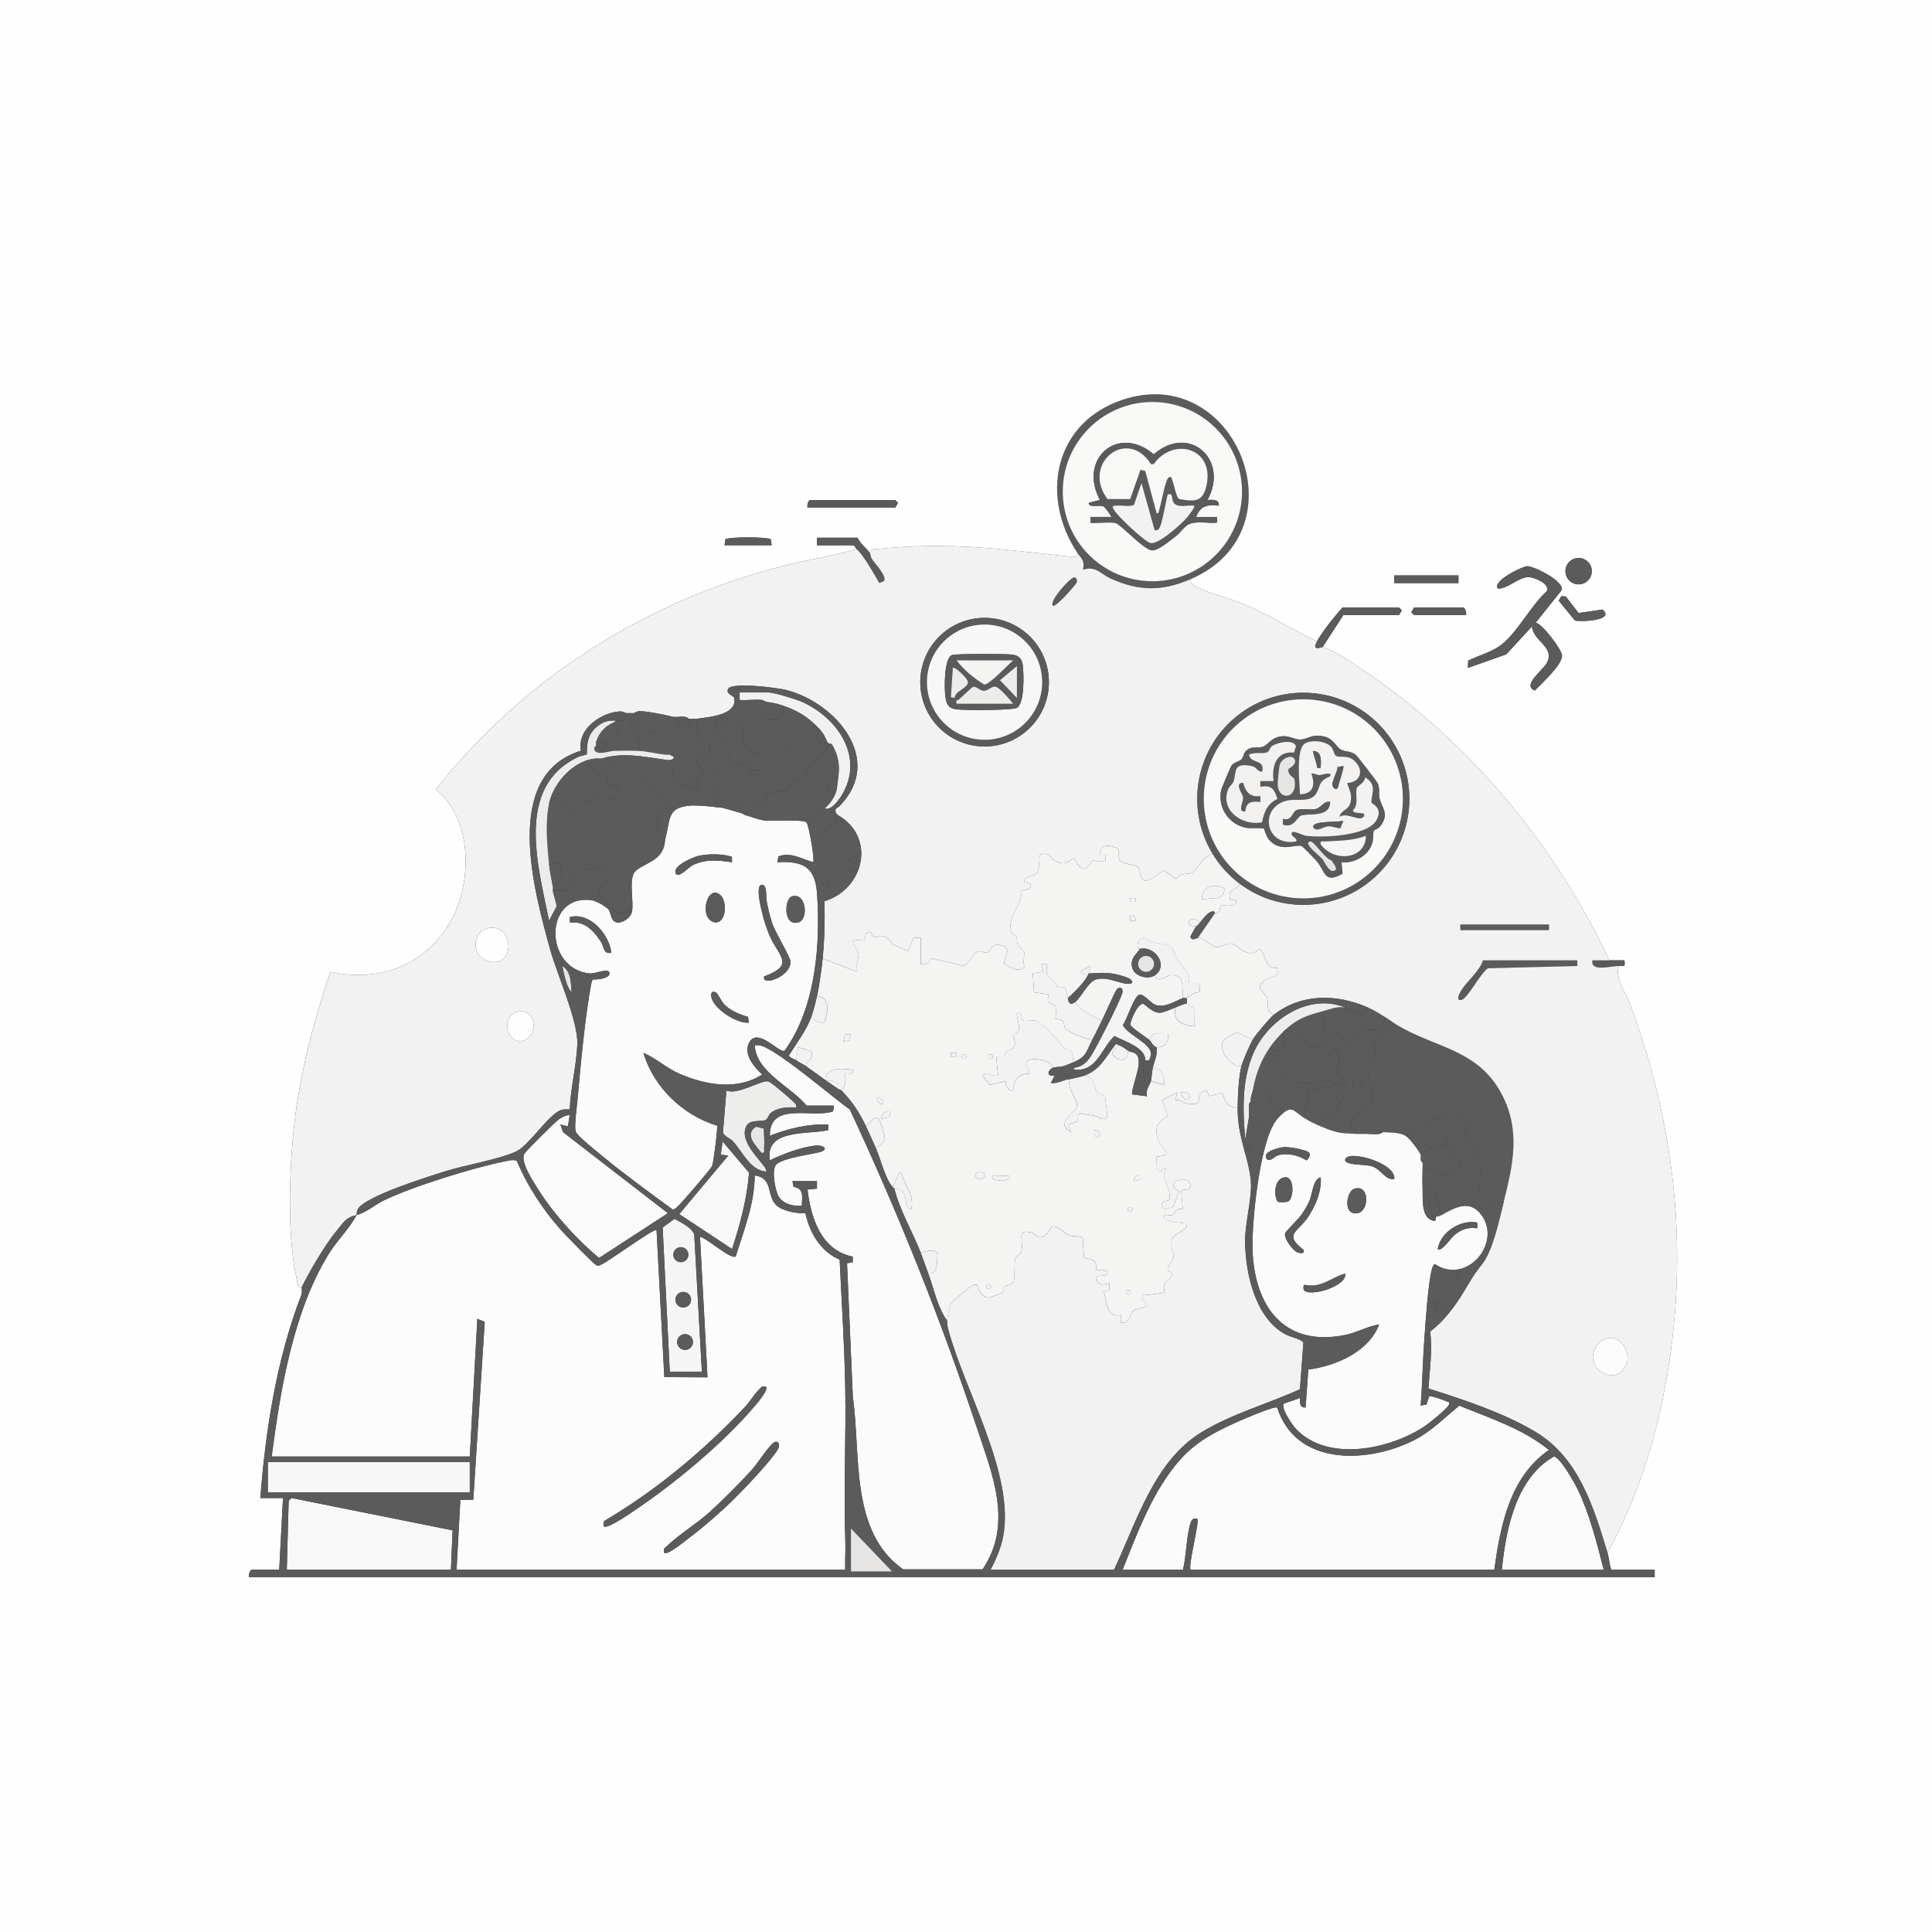 <?xml version="1.0" encoding="UTF-8"?>
<svg id="Ebene_1" data-name="Ebene 1" xmlns="http://www.w3.org/2000/svg" viewBox="0 0 1024 1024">
  <rect x="0" y="0" width="1024" height="1024" fill="#333333" stroke="none"/>
  <defs>
    <style>
      .cls-1 {
        fill: #f3f2f1;
      }

      .cls-2 {
        fill: #f4f4f3;
      }

      .cls-3 {
        fill: #f2f1f0;
      }

      .cls-4 {
        fill: #f9f9f8;
      }

      .cls-5 {
        fill: #5b5b5b;
      }

      .cls-6 {
        fill: #f8f8f6;
      }

      .cls-7 {
        fill: #ececeb;
      }

      .cls-8 {
        fill: #fafafa;
      }

      .cls-9 {
        fill: #f8f8f8;
      }

      .cls-10 {
        fill: #e6e5e4;
      }

      .cls-11 {
        fill: #f7f7f7;
      }

      .cls-12 {
        fill: #fefefe;
      }

      .cls-13 {
        fill: #f2f2f2;
      }

      .cls-14 {
        fill: #f5f5f5;
      }

      .cls-15 {
        fill: #fbfbfb;
      }

      .cls-16 {
        fill: #fcfcfc;
      }

      .cls-17 {
        fill: #ededec;
      }
    </style>
  </defs>
  <g>
    <path class="cls-5" d="M631,307c-14.97,6.4-27.19,6.45-42.21-.29-5.41-2.43-8.11-7.07-14.79-4.71,1.09-5.14-1.01-5.99-3-9-19.03-28.69-13.06-66.37,20.64-79.86,61.83-24.74,100.61,67.66,39.36,93.86ZM658.3,260.56c0-26.24-21.27-47.51-47.51-47.51s-47.51,21.27-47.51,47.51,21.27,47.51,47.51,47.51,47.51-21.27,47.51-47.51Z"/>
    <path class="cls-4" d="M658.3,260.56c0,26.24-21.27,47.51-47.51,47.51s-47.51-21.27-47.51-47.51,21.27-47.51,47.51-47.51,47.51,21.27,47.51,47.51ZM640,264.99c11.7-21.42-9.76-40.55-28.49-24.18-19.11-16.24-40.21,2.62-28.51,24.18l-5.99,1.52c.37,3.09,5.36.67,8,1.98.68.34,4.27,5.3,3.99,5.5h-11.01s0,3.01,0,3.01c.47.5,10.78-.54,13.3.21,2.94.87,13.46,12.76,18.69,14.4,3.15.99,10.53-5.39,13.48-7.63,2.17-1.65,4.45-5.27,6.79-6.21,4.33-1.76,10.16-.29,14.75-.76v-2.99s-11.01-.01-11.01-.01c2.23-6.06,5.99-6.64,11.99-6,.22-3.58-3.47-3.11-5.99-3Z"/>
    <path class="cls-5" d="M640,264.99c2.52-.1,6.22-.58,5.99,3-6.01-.64-9.76-.07-11.99,6h11.01s0,3.01,0,3.01c-4.59.47-10.42-1-14.75.76-2.34.95-4.62,4.56-6.79,6.21-2.95,2.24-10.34,8.62-13.48,7.63-5.23-1.64-15.76-13.53-18.69-14.4-2.52-.74-12.83.29-13.3-.21v-2.99s11.01-.01,11.01-.01c.27-.2-3.31-5.16-3.99-5.5-2.64-1.3-7.63,1.12-8-1.98l5.99-1.52c-11.7-21.56,9.4-40.42,28.51-24.18,18.73-16.37,40.19,2.76,28.49,24.18ZM610.02,245.99c-12.67-20.06-37.06-.12-23.03,18.52l12.05.03,5.46-15.55,2.51.69,6,22.31c1.34.29,1.13-1.04,1.46-2,1.09-3.13,3.16-16,5.04-16.98,1.64-.86,1.61,1.19,1.95,1.98,1,2.3,1.85,8.53,3.52,9.52,8.39,1.53,12.69,1.57,14.57-7.46,4.07-19.48-17.49-25.8-28.08-11.08l-1.45.02ZM612.01,281l-6.99-24.99-3.97,11.53c-1.83,1.22-7.01.12-9.56.46-1.04.14-2.15-.24-1.47,1.49,1.28,3.27,16.55,17.54,19.75,18.33,4.12,1.02,16.33-9.94,19.21-13.34.73-.86,4.76-5.83,4.02-6.47-3.38-.47-8.82,1.37-10.92-1.58-1.28-1.8,0-5.18-3.06-4.42-.59.62-2.7,13.82-3.94,16.57-.68,1.51-1.03,2.8-3.06,2.42Z"/>
    <path class="cls-6" d="M610.02,245.99l1.45-.02c10.6-14.72,32.15-8.4,28.08,11.08-1.88,9.02-6.18,8.99-14.57,7.46-1.67-1-2.52-7.22-3.52-9.52-.34-.79-.31-2.85-1.95-1.98-1.88.99-3.95,13.86-5.04,16.98-.34.96-.12,2.3-1.46,2l-6-22.31-2.51-.69-5.46,15.55-12.05-.03c-14.04-18.63,10.36-38.57,23.03-18.52Z"/>
    <path class="cls-13" d="M612.01,281c2.04.38,2.39-.92,3.06-2.42,1.24-2.75,3.35-15.96,3.94-16.57,3.06-.76,1.78,2.62,3.06,4.42,2.11,2.96,7.55,1.11,10.92,1.58.74.64-3.3,5.61-4.02,6.47-2.88,3.4-15.09,14.37-19.21,13.34-3.2-.79-18.47-15.06-19.75-18.33-.68-1.73.43-1.35,1.47-1.49,2.55-.34,7.73.77,9.56-.46l3.97-11.53,6.99,24.99Z"/>
  </g>
  <path class="cls-12" d="M1024,0v1024H0V0h1024ZM571,293c.72,3.07-2.82,2.16-4.46,1.98-36.94-4.05-63.1-7.84-101.08-4.03-1.81.18-3.73-.34-4.46,2.05-1.64-2.26-5.12-4.97-6.5-8h-21.5v4s18.51.02,18.51.02c1.74-.13,1.88,1.4,2.49,1.98-12.95,3.77-26.35,5.72-39.42,9.08-72.48,18.61-137.41,59.8-183.58,118.39,19.21,14.94,19.39,48.36,8.52,68.55-12.99,24.11-37.87,33.96-64.41,28.09-8.67,25.8-15.84,52.36-18.98,79.52-2.83,24.44-4.2,60.6,1.37,84.42.39,1.68-.02,3.51,2.5,2.95-.26.51.28,2.89-.24,4.22-13.13,33.96-18.99,71.59-21.77,107.78h12.01s-2,37.99-2,37.99h-14.5c-1.06,0-1.9,2.84-1.5,4h745v-4h-23c-1.02-2.78-1.19-6.34-2-9,17.15-30.75,27.44-65.97,32.71-100.79,9.89-65.33,2.08-128.97-20.94-190.48-2.3-6.15-7.89-13.27-5.77-19.73,3.09-.06,3.34.76,3.01-3-2.66-.06-5.35.05-8.01,0-24.67-52.71-62.47-101.21-108.1-137.4-8.21-6.51-35.09-26.61-43.9-28.6l11-17h29.5l1.49-2.49-1.49-1.51h-30c-4.41,5.05-10.27,12.18-13.5,18-12.52-6.11-24.55-13.57-37.33-19.17-7.85-3.45-20.28-6.38-26.95-10.05-1.7-.93-2.66-1.69-2.72-3.78,61.25-26.2,22.47-118.6-39.36-93.86-33.7,13.49-39.67,51.16-20.64,79.86ZM428,269h46.5l1.49-2.49-1.49-1.51h-45c-1.06,0-1.9,2.84-1.5,4ZM409,289l-.44-3.06c-1.09-1.49-22.99-1.54-24.11,0l-.44,3.06h25ZM843.69,302.73c0-3.86-3.13-6.99-6.99-6.99s-6.99,3.13-6.99,6.99,3.13,6.99,6.99,6.99,6.99-3.13,6.99-6.99ZM814.01,329.98l13.55-17.01c2.29-4.62-14.6-12.95-18.07-12.87-2.64.06-19.11,8.08-15.47,11.89,5.68-.07,10.87-6.31,16.47-6.07,2.8.12,11.12,3.44,9.37,7.37-8.21,7.48-15.51,21.59-23.83,28.23-5.07,4.05-12.13,5.76-17.85,8.64l-.17,3.83,20.33-7.16,13.66-14.83c.52,7.87,12.4,10.79,7.88,19.37-1.99,3.78-13.43,11.91-6.39,14.62,3.56-3.7,14.44-13.47,14.44-18.49,0-3.07-10.15-16.42-13.91-17.52ZM739,305v4.05h34.01v-4.05h-34.01ZM829.88,316.14l-2.37-.13-1.39,2.34,8.54,10.48c2.77.95,21.73.08,14.7-5.75l-12.69,1.82-6.8-8.77ZM777,326c.4-1.16-.44-4-1.5-4h-26l-1.49,2.49,1.49,1.51h27.5Z"/>
  <g>
    <path class="cls-5" d="M698,340c3.23-5.82,9.09-12.95,13.5-18h30l1.49,1.51-1.49,2.49h-29.5l-11,17c-.42-.09-6.13,2.62-3-3Z"/>
    <rect class="cls-5" x="739" y="305" width="34.01" height="4.05"/>
    <g>
      <path class="cls-5" d="M814.01,329.98c3.76,1.1,13.91,14.45,13.91,17.52,0,5.03-10.88,14.79-14.44,18.49-7.05-2.71,4.4-10.84,6.39-14.62,4.52-8.58-7.36-11.5-7.88-19.37l-13.66,14.83-20.33,7.16.17-3.83c5.72-2.88,12.78-4.6,17.85-8.64,8.31-6.63,15.61-20.75,23.83-28.23,1.75-3.93-6.57-7.25-9.37-7.37-5.6-.24-10.79,5.99-16.47,6.07-3.64-3.81,12.84-11.83,15.47-11.89,3.47-.08,20.37,8.25,18.07,12.87l-13.55,17.01Z"/>
      <circle class="cls-5" cx="836.7" cy="302.73" r="6.99"/>
      <path class="cls-5" d="M829.88,316.14l6.8,8.77,12.69-1.82c7.03,5.83-11.93,6.7-14.7,5.75l-8.54-10.48,1.39-2.34,2.37.13Z"/>
    </g>
    <path class="cls-5" d="M777,326h-27.5l-1.49-1.51,1.49-2.49h26c1.06,0,1.9,2.84,1.5,4Z"/>
  </g>
  <g>
    <path class="cls-5" d="M428,269c-.4-1.16.44-4,1.5-4h45l1.49,1.51-1.49,2.49h-46.5Z"/>
    <path class="cls-5" d="M461,293c.3.42.38,2.19,1.13,3.33,1.59,2.43,8.16,9.06,6.39,11.69l-2.5.98c-3.05-5.21-7.81-13.97-12.02-17.99-.61-.58-.74-2.11-2.49-1.98l-18.52-.02v-4h21.5c1.38,3.03,4.86,5.74,6.5,8Z"/>
    <path class="cls-5" d="M409,289h-25l.44-3.06c1.12-1.54,23.02-1.49,24.11,0l.44,3.06Z"/>
  </g>
  <g>
    <path class="cls-5" d="M853,509c2.66.06,5.35-.05,8.01,0,.33,3.75.08,2.94-3.01,3-4.66.09-15.08,3.26-14-2.99,2.99.04,6.01-.07,9,0Z"/>
    <path class="cls-2" d="M436,508l18,7c-.73-3.15,1.27-6.56,1-9.41-.4-4.16-7.92-8.23,3.04-7.01l.99-3.91,2.48-.67c2.15,5.16,3.09,1.44,6.73,2.19,2.68.55,3.69,3.48,5.45,4.58.73.45,7.37,3.31,7.78,3.22l2.67-6.86,3.86-.14v14c3.4.51,4.13-.31,5.56-3.06l16.72,3.92c3.59-.46,5.07-6.25,7.77-7.39,2.2-.93,3.85.86,5.32.46,1.86-.51,1.57-5.66,7.93-3.71,5.69,1.74-.19,8.02,1.12,9.83,3.54,1.79,7.13,4.7,10.67,1.32-1.28-2.2.13-6.17-.26-7.64-.45-1.68-2.67-2.37-3.3-3.73-.72-1.57-.21-3.45-1.07-4.97-.41-.72-2.2-.7-2.47-1.7-2.42-9.04,5.86-14.06,5.44-22.38l4.58-.93c1.78-4.53-3.9-1.8-3-4.48s5.43-2.13,6.51-3.5c1.3-1.65,1.46-7.7,1.48-10.02,5.9-1.6,5.39,1.55,7.58,2.87,7.26,4.39,9.08-1.31,10.9-.88,4.97,11.21,8.09,1.66,10.11,1.19,1.14-.27,4.37,1.35,6.39-.23l.02-2.95h-3c-.46-5.46,4.28-5.31,8.31-3.81,2.99,1.11.82,4.81,2.14,6.85,1.2,1.85,8.29,2.38,9.34,3.14,3.03,2.19-.87,14.48,13.86,1.99l6.71,4.76c2.32-3.79,6-2.16,8.64-3.42,1.92-.92,6.35-9.27,10.72-9.96,3.78,6.23,8.74,11.66,14.59,16-2.95,4.16-6.97,2.13-5.22,8.38.37.43,3.95-.73,2.87,1.55-1.32,2.8-6.62.75-7.86,1.64-.81.58-.21,4.55-3.13,3.87l-.59-.96c-3.04-.16-5.41,3.63-7.41,5.96-4.63-5.21-9.64,1.82-2,2-.39.53-3.07,5.18-3,5.48.61,2.68,3.69.48,4,.52,3.56.4,7.45,4.79,9.51,5.01,2.49.27,5.84-2.08,8.06-1.94,3.3.2,8.64,9.03,14.81,3l1.18.84c2.94,4.08,1.91,9.43,8.39,9.14,1.05,5.62-2.03,3.98-4.85,5.55-8.78,4.88-1.55,6.39-.33,11.13.99,3.85-1.22,5.51,3.23,8.27-2.06,1.61-9.63,10.67-11,13l-8.56-3.95c-5.06,3.39-9.85,3.54-6.9,10.91.97,2.44,6.06,8.34,9.46,7.03-1.49,6-1.95,15.72-2,22-5.16.26-6.83-3.63-8.11-7.88l-6.85,1.86-1.57-2.97c-8,1.33.65,8.51-9.89,6.94-2.21-.33-4.14-2.2-6.57-1.96l1-3.98-7.97,4.03,2.91,8.32c-5.91,3.68-7.47,7.09-4.68,13.88,1.38,3.36,8.85,7.16-1.27,7.77l.22,6.38c3.18,4.4,1.67-1,4.79-.38-3.04,6.29,3.14,10.73,1.86,16.85-.66,1.05-5.25.03-3.85,3.63.92,2.37,4.15.83,5.76.27l3.22-8.28c-9.07-4.85,5.07-9.87,6.03-2.99.35,2.49-3.62,1.72-4.99,2.55l.93,9.92c-4.03-1.12-4.25,2.23-5.16,2.81-1.69,1.07-5.24-1.23-4.78,1.72,1.4,2.49,10.37,2.57,11,2.97,3.97,2.5-5.83,5.1-6.81,8.23-1.2,3.82,1.05,7.05.8,9.78-.21,2.24-3.48,4.14-3.05,6.96l2.11,1.09c.47,3.16-3.08,3.9-3.85,6.2-.42,1.25.02,4.03-.21,4.26-.41.4-9.33,1.57-11,1.47l-.82,2.41c6.45,4.59-1.96,4.22-4.13,5.67s-2.26,7.63-7.03,6.47v-4.01c-7.9,1.68-7.12-6.98-9.02-12.48l2.88-.6.13-3.91c-3.18,1.02-4.9,1.58-6.99-1.52-.1-4.25,6.11-.71,5.99-3.97-1.07-2.36-5.44-1.07-5.94-1.57-.34-.34.43-3.01-1.01-4.49-1.2-1.23-4.71-1.12-5.58-2.42l-.6-9.9c-2.09-1.36-5.09-.66-7.12-1.38s-6.1-4.79-8.27-4.79-2.37,5.08-7.18,5.83c-1.44.22-3.08-2.17-5-2.62-8.38-1.96-3.07,5.5-5.1,10.43-.83,2.02-2.76,1.55-3.19,3.86s-.05,10.98-.87,12.07c-1.23,1.63-4.06,1.76-4.89,2.76-.49.59.1,2.07-.84,2.78-.3.23-6.69,2.66-7.06,2.69-3.1.28-6.14-3.86-6.37-6.74-1.08-.24-1.98-.05-2.96.46-.79.42-10.55,8.49-10.88,9.13-.74,1.47-2.07,7.81-2.13,9.37-5.23-7.05-6.96-16.9-10-25,5.37.84,4.54-7.02,4.9-10.35-1-3.04-6.67-1.33-8.9-.65-4.46-11.34-10.99-22.17-14-34,1,.6,3.35-.3,5.06,2.44s.29,8.72,3.94,8.55c1.77-7.75-3.49-12.04-5.01-18.99-2.19-2.21-3.66,6.54-4.99,7-3.7-3.82-6.69-15.92-9-21,2.23-.17,4.78-2.37,5-4.52.13-1.23-2.69-10.02-3.1-10.36-2.57-2.12-5.2,2.56-6.89,3.88-3.79-7.91-7.25-12.94-13-19,2.52-2.57,2.13-5.68,1.99-9.01.63-.64,4.98,1.57,4.01-1.98-5.31-.64-15.27-1.77-14,5.98,3.35-.22,6.52-.51,6.01,4-5.86-3.92-11.42-8-17-12,.56-3.29,4.74-3.19,2.83-7.84l-6.8-2.13-1.03,6.98c-1.18-.81-3.07-1.03-3.96-2.49,4.02-6.39,9.36-13.42,11.96-20.51,1.86,2.12,4.08,3.43,6.99,3,1.34-4.79,3.75-13.33-3.99-14,1.27-5.87,2.4-13.99,3-20ZM648.99,471.03c-5.52-3.28-12.42-1.15-11.98,5.97,4.96-1.91,11.54,1.24,11.98-5.97ZM601.99,476.01h-2.99v1.99h2.99v-1.99ZM602,487.99c.32-1.89-1.17-3.32-2.99-2.99v2.99s2.99,0,2.99,0ZM604,503c0,1.48-6.27,4.88-3.48,10.99,1.63,3.58,8.07,5.28,11.48,3.01,2.22,4.58,5.54.12,8.49-.1,7.7-.58,5.86,6.3,6.51,12.1-4.71,1.84-9.98,5.51-14.97,3.46-1.81-.75-5.42-5.13-7.7-5.35-3.01-.3-7.11,13.69-9.24,16.25,2.72,5.2,14.81,9.54,14.97,15.14.04,1.52-.76,2.38-1.07,3.5h-2c.42-6.64-11.17-10.16-16.37-12.86-6.99,6.66-9.22,18.93-21.11,17.83l-.52-.97c4.11-.47,6.52-2.39,8.83-5.67,2.7-3.82,16.08-30.16,16.99-34.02.53-2.27-.47-3.57-2.69-2.17-.79.5-6.94,14.52-8.13,16.86-5.1-2.75-10.79-4.65-14-10,2.6-1.87,6.91-10.67,10.7-11.79,5.57-1.65,10.57,1.17,15.53,2.07s5.28-1.75.42-3.44c-7.65-2.65-12.03-2.37-19.66-1.84.27-.73,1.26-3.74,1-3.99l-4.99,2.51c-.59,2.34,2.7,1.57,3.99,1.49-1.53,4.12-7.52,9.85-11,13-2.14-10.11-1.31-3.66-5.8-6.2-.34-.19-.82-1.95-1.66-2.79-3.27-3.24-4.48-2.41-3.54-9.01h-2.99s.99,4,.99,4l-5.56.94.61,10.02,7.54,1.02-.18,4.06,4.54,2.58-.53,6.46c6.73.52,3.4,3.45,5.59,5.42,1.96,1.77,10.95,5.64,14,5.51-3.44,6.36-2.7,8.81-10,12-.31-1.75-.37-4.67-1.53-6.01-.88-1-2.51-.72-3.18-1.27-1.68-1.38-6.83-8.5-9.76-10.75-.97-.75-4.49-3.56-4.76-3.72-1.74-1.04-5.5.36-7.63-.39-1.07-.67-.05-4.93-3.14-3.86-.38,3.09,2.29,7.33.48,10.03-.49.74-2.46.69-2.52,1.55-.11,1.6,2.14,3.77.12,6.76-1.24,1.84-4.95.45-4.16,4.53l-4.92.14,1,10c-1.06,1.04-9.43-2.77-7.99.48l3.69,4.56,8.29-2.04c-.1,2.4,1.19,5.22,4,5,.64-5.99,2.61-8.84,9.01-9l-2.03-4.53c-1.31-5.37,13.91-3.09,14.03,1.54-2.98,1.26-3.39,4.92.99,4.01l-1.99,3.98c3.23.38,6.05-1.28,8.99-1.99.31-.08.69.08,1,0-1.78,5.35,5.2,11.34,3.5,14.98-1.4,3.01-11.61,9.11-2.51,13.01l-1.98-3.49c3.41-2.71,5.51.29,5.44-5.52l1.15-.92c2.46.76,5.69.88,7.69,1.33,1.33.3,5.76,3.7,6.59.04.12-.51-1.03-10.04-1.33-10.47-.71-1-3.17-.77-4.05-1.95-1.65-2.21-.76-7.61-6.5-9,8.69-3.48,11.1-10.11,16.5-16.74.61,0,1.04.57,1.5.74l-3,3c-2.26,2.99,7.49,8.75,8,0,.9.52,2.55.42,3.96,1.51,4.57,3.53-1.99,16.12-1.97,21.49l8,1.01c-1.09-3.24,1.52-6.03,2-8.01l6.99,1.99c.44-4.08-.92-9.28-5.99-8.99.86-3.71,2.65-6.99,2-11,4.15.34,6.77-2.76,6-7l-7.54-.08-2.46,3.08c-3.26-2.53-6.99-4.66-9.92-7.66-.4-1.32,4.13-12.58,7.19-11.19,8.13,6.83,8.59,4.79,16.73,1.85-1.45,7.29,3.79,9.41,9.99,10l-.12-9.37c-.34-.83-3.47-2.59-3.87-2.63v-3c1.08-.44,3.77-3.55,6.92-3.08l-.03-3.29c-.82-2.3-3.97-1.58-5.88-1.63,1.94-4.23-3.88-9.15-6.4-13.09-.83-1.29-.68-3.06-2.04-4.96-2.9-4.07-10.57-1.73-15.08-5.94-1.38-.02-2.96,1.44-3.34,2.7-.83,2.75.86,3.11.86,3.3ZM450.99,548.01l-3.02.47-.97,3.52,3.02-.47.97-3.52ZM506.99,558.01h-2.99v1.99h2.99v-1.99ZM512.26,559.98c0-.68-.55-1.23-1.23-1.23s-1.23.55-1.23,1.23.55,1.23,1.23,1.23,1.23-.55,1.23-1.23ZM526.26,559.98c0-.68-.55-1.23-1.23-1.23s-1.23.55-1.23,1.23.55,1.23,1.23,1.23,1.23-.55,1.23-1.23ZM626,579.01v1.48s2.51,2.51,2.51,2.51l2.48-1.51-1.61-2.36-3.38-.11ZM467.99,584.99c1.02-1.04-1.99-4.01-2.99-2.99s1.99,4.01,2.99,2.99ZM471.99,589.01c-2.55-.39-5.14,1.32-4.99,3.99l4.41-.91.58-3.08ZM580.01,603c3.93,0,3.98-3.97,0-3.99v3.99ZM521.99,622.01c-.63-.88-5.52-1.55-4.99,1.48,1.64,3.34,6.32.38,4.99-1.48ZM535,623.01c-1.95.25-3.88.22-5.83.29-1.38.05-3.58-1.48-3.16,1.19,1.72,1.62,9.72,2.33,8.99-1.48ZM604.99,623.01c-1.84-.23-2.93-.06-3.98,1.51v1.48s3.99-1.01,3.99-1.01v-1.98ZM600.26,640.98c0-.68-.55-1.23-1.23-1.23s-1.23.55-1.23,1.23.55,1.23,1.23,1.23,1.23-.55,1.23-1.23ZM525.26,681.98c0-.68-.55-1.23-1.23-1.23s-1.23.55-1.23,1.23.55,1.23,1.23,1.23,1.23-.55,1.23-1.23ZM599.26,684.98c0-.68-.55-1.23-1.23-1.23s-1.23.55-1.23,1.23.55,1.23,1.23,1.23,1.23-.55,1.23-1.23Z"/>
    <path class="cls-16" d="M859.65,726.65c-7.07,7.23-21.37-3.97-12.66-14.16,8.62-10.09,21.61,5.02,12.66,14.16Z"/>
    <path class="cls-12" d="M257.71,492.21c15.1-4.55,16.12,22.35.56,17.02-8.88-3.04-7.51-14.93-.56-17.02Z"/>
    <path class="cls-5" d="M836,509v3s-47.31,1.19-47.31,1.19c-3.8,2.16-10.8,16.21-14.18,16.82-2.84.52-1.16-2.9-.74-3.75,2.81-5.71,10.25-10.91,12.24-17.26h50Z"/>
    <path class="cls-12" d="M274.74,536.15c9.78-1.78,11.5,14.34.76,15.78-8.29-1.12-9.07-14.27-.76-15.78Z"/>
    <rect class="cls-5" x="774" y="490" width="47" height="3"/>
    <path class="cls-5" d="M558.01,321c-2.08-2.37,9.54-15.39,11.48-14.99,1.08.22,1.75,1.65,1.03,3.01-.66,1.25-11.25,13.42-12.51,11.98Z"/>
    <path class="cls-5" d="M644,484l-9,13c-.31-.03-3.39,2.16-4-.52-.07-.3,2.61-4.95,3-5.48.26-.35,1.36-1.26,2-2,2.01-2.33,4.37-6.12,7.41-5.96l.59.96Z"/>
    <path class="cls-13" d="M502,700c.06-1.57,1.38-7.91,2.13-9.37.32-.63,10.09-8.71,10.88-9.13.97-.52,1.88-.7,2.96-.46.23,2.87,3.27,7.02,6.37,6.74.38-.03,6.76-2.46,7.06-2.69.94-.71.36-2.2.84-2.78.83-1,3.66-1.13,4.89-2.76.82-1.09.44-9.78.87-12.07s2.36-1.84,3.19-3.86c2.03-4.94-3.28-12.39,5.1-10.43,1.92.45,3.56,2.84,5,2.62,4.82-.75,5.07-5.82,7.18-5.83s6.31,4.09,8.27,4.79,5.03.03,7.12,1.38l.6,9.9c.88,1.3,4.39,1.19,5.58,2.42,1.44,1.47.67,4.15,1.01,4.49.5.5,4.87-.79,5.94,1.57.13,3.26-6.08-.28-5.99,3.97,2.09,3.1,3.81,2.54,6.99,1.52l-.13,3.91-2.88.6c1.9,5.5,1.12,14.16,9.02,12.48v4.01c4.77,1.16,4.85-5.01,7.03-6.47s10.58-1.08,4.13-5.67l.82-2.41c1.67.1,10.6-1.07,11-1.47.24-.23-.2-3.01.21-4.26.76-2.3,4.31-3.04,3.85-6.2l-2.11-1.09c-.42-2.82,2.85-4.72,3.05-6.96.25-2.73-2-5.97-.8-9.78.99-3.13,10.78-5.73,6.81-8.23-.63-.4-9.59-.47-11-2.97-.45-2.95,3.09-.65,4.78-1.72.91-.58,1.13-3.93,5.16-2.81l-.93-9.92c1.37-.83,5.34-.06,4.99-2.55-.96-6.87-15.1-1.85-6.03,2.99l-3.22,8.28c-1.61.55-4.84,2.09-5.76-.27-1.4-3.6,3.18-2.58,3.85-3.63,1.28-6.12-4.9-10.56-1.86-16.85-3.12-.62-1.61,4.78-4.79.38l-.22-6.38c10.12-.6,2.64-4.41,1.27-7.77-2.78-6.79-1.23-10.2,4.68-13.88l-2.91-8.32,7.97-4.03-1,3.98c2.43-.24,4.37,1.63,6.57,1.96,10.54,1.56,1.89-5.61,9.89-6.94l1.57,2.97,6.85-1.86c1.28,4.25,2.95,8.14,8.11,7.88-.13,16.22,6.16,26.89,7.03,39.52.58,8.43-3.09,21.83-3.07,31.02.03,16.89,5.25,40.94,21.33,49.66,2.38,1.29,8.98,2.73,9.56,4.43l-1.83,24.68c-17.2,7.86-36.1,12.95-52.33,22.89-24.96,15.28-34.39,47.79-46.2,72.8h-65.5c2.97-5.55,5.57-11.5,6.74-17.76,6.15-32.86-20.6-77.45-29.06-109.45-.46-1.73-.75-2.96-.68-4.79Z"/>
    <path class="cls-13" d="M664,551c-1.4,2.37-5.37,11.48-6,14-3.4,1.3-8.49-4.6-9.46-7.03-2.95-7.37,1.84-7.52,6.9-10.91l8.56,3.95Z"/>
    <path class="cls-13" d="M459,597c1.69-1.32,4.33-6,6.89-3.88.42.34,3.23,9.13,3.1,10.36-.22,2.15-2.77,4.34-5,4.52-1.64-3.61-3.29-7.44-5-11Z"/>
    <path class="cls-13" d="M433,528c7.74.68,5.33,9.21,3.99,14-2.91.43-5.13-.88-6.99-3,.95-2.6,2.39-8.18,3-11Z"/>
    <path class="cls-13" d="M444,577c.52-4.51-2.66-4.22-6.01-4-1.26-7.76,8.69-6.63,14-5.98.97,3.55-3.38,1.34-4.01,1.98.14,3.32.53,6.43-1.99,9.01-.34-.35-1.43-.62-2-1Z"/>
    <path class="cls-13" d="M492,675c-1.36-3.62-2.59-7.42-4-11,2.23-.68,7.9-2.39,8.9.65-.36,3.33.47,11.19-4.9,10.35Z"/>
    <path class="cls-13" d="M473,629c1.33-.46,2.8-9.21,4.99-7,1.51,6.96,6.77,11.25,5.01,18.99-3.64.17-2.21-5.79-3.94-8.55s-4.05-1.85-5.06-2.44c-.49-.29-.67-.66-1-1Z"/>
    <path class="cls-13" d="M422,562l1.03-6.98,6.8,2.13c1.91,4.65-2.27,4.55-2.83,7.84-1.15-.82-3.27-1.81-5-3Z"/>
    <path class="cls-13" d="M558,566c-.12-4.63-15.34-6.91-14.03-1.54l2.03,4.53c-6.4.16-8.36,3.01-9.01,9-2.81.22-4.1-2.6-4-5l-8.29,2.04-3.69-4.56c-1.44-3.25,6.93.56,7.99-.48l-1-10,4.92-.14c-.79-4.08,2.92-2.69,4.16-4.53,2.02-2.99-.23-5.15-.12-6.76.06-.86,2.03-.81,2.52-1.55,1.81-2.7-.86-6.93-.48-10.03,3.09-1.07,2.06,3.18,3.14,3.86,2.13.75,5.9-.65,7.63.39.27.16,3.79,2.98,4.76,3.72,2.93,2.25,8.08,9.37,9.76,10.75.67.55,2.3.26,3.18,1.27,1.16,1.33,1.22,4.26,1.53,6.01-1.11.49-3.86,1.58-5,2-1.51.56-4.6.41-6,1Z"/>
    <path class="cls-13" d="M579,551c-3.05.13-12.03-3.74-14-5.51-2.19-1.97,1.14-4.9-5.59-5.42l.53-6.46-4.54-2.58.18-4.06-7.54-1.02-.61-10.02,5.56-.94-.99-3.99h2.99c-.94,6.59.27,5.76,3.54,9,.84.83,1.32,2.6,1.66,2.79,4.49,2.54,3.66-3.91,5.8,6.2.27,1.26.14,2.21,1.52,3,.81.19,1.83-.53,2.48-1,3.21,5.35,8.9,7.25,14,10-1.69,3.3-3.24,6.74-5,10Z"/>
    <path class="cls-13" d="M575,570c5.74,1.39,4.85,6.79,6.5,9,.88,1.18,3.34.95,4.05,1.95.3.43,1.45,9.95,1.33,10.47-.83,3.67-5.26.26-6.59-.04-2-.45-5.23-.56-7.69-1.33l-1.15.92c.07,5.81-2.02,2.81-5.44,5.52l1.98,3.49c-9.1-3.91,1.11-10,2.51-13.01,1.7-3.65-5.29-9.63-3.5-14.98,2.16-.56,6.29-1.32,8-2Z"/>
    <path class="cls-13" d="M604,503c0-.19-1.69-.55-.86-3.3.38-1.27,1.96-2.73,3.34-2.7,4.51,4.21,12.18,1.87,15.08,5.94,1.36,1.9,1.21,3.66,2.04,4.96,2.52,3.94,8.35,8.86,6.4,13.09,1.91.05,5.07-.67,5.88,1.63l.03,3.29c-3.15-.47-5.83,2.64-6.92,3.08-.49.2-1.5-.19-2,0-.66-5.8,1.19-12.68-6.51-12.1-2.94.22-6.26,4.68-8.49.1,7.73-5.13.07-16.08-8-14Z"/>
    <path class="cls-13" d="M629,532c.41.04,3.54,1.8,3.87,2.63l.12,9.37c-6.2-.59-11.44-2.71-9.99-10,1.62-.59,4.45-2.15,6-2Z"/>
    <path class="cls-13" d="M648.99,471.03c-.44,7.21-7.02,4.05-11.98,5.97-.44-7.12,6.46-9.24,11.98-5.97Z"/>
    <path class="cls-13" d="M609,551l2.46-3.08,7.54.08c.77,4.23-1.85,7.34-6,7-1.75-.15-3.04-3.26-4-4Z"/>
    <path class="cls-13" d="M611,566c5.08-.29,6.44,4.92,5.99,8.99l-6.99-1.99c.45-1.85.43-4.56,1-7Z"/>
    <path class="cls-13" d="M535,623.01c.73,3.81-7.26,3.1-8.99,1.48-.42-2.67,1.78-1.14,3.16-1.19,1.94-.07,3.88-.04,5.83-.29Z"/>
    <path class="cls-13" d="M636,489c-.64.74-1.74,1.65-2,2-7.64-.18-2.63-7.21,2-2Z"/>
    <path class="cls-13" d="M471.99,589.01l-.58,3.08-4.41.91c-.15-2.67,2.44-4.38,4.99-3.99Z"/>
    <path class="cls-13" d="M521.99,622.01c1.33,1.86-3.35,4.81-4.99,1.48-.53-3.03,4.35-2.36,4.99-1.48Z"/>
    <polygon class="cls-13" points="626 579.01 629.38 579.12 630.99 581.49 628.51 583 626.01 580.49 626 579.01"/>
    <path class="cls-13" d="M577,516c-1.29.09-4.58.86-3.99-1.49l4.99-2.51c.26.26-.72,3.26-1,3.99Z"/>
    <polygon class="cls-13" points="450.99 548.01 450.02 551.52 447.01 551.99 447.98 548.48 450.99 548.01"/>
    <path class="cls-13" d="M580.01,603v-3.99c3.98.02,3.93,3.99,0,3.99Z"/>
    <path class="cls-13" d="M604.99,623.01v1.98s-3.99,1.01-3.99,1.01v-1.48c1.06-1.57,2.15-1.74,3.99-1.51Z"/>
    <path class="cls-13" d="M602,487.99h-2.99s0-2.99,0-2.99c1.82-.33,3.31,1.1,2.99,2.99Z"/>
    <path class="cls-13" d="M467.99,584.99c-1,1.02-4.01-1.95-2.99-2.99s4.01,1.95,2.99,2.99Z"/>
    <rect class="cls-13" x="599.01" y="476.01" width="2.99" height="1.99"/>
    <rect class="cls-13" x="504.01" y="558.01" width="2.99" height="1.99"/>
    <circle class="cls-13" cx="524.02" cy="681.98" r="1.23"/>
    <circle class="cls-13" cx="598.02" cy="684.98" r="1.23"/>
    <circle class="cls-13" cx="599.02" cy="640.98" r="1.23"/>
    <circle class="cls-13" cx="525.02" cy="559.98" r="1.23"/>
    <circle class="cls-13" cx="511.02" cy="559.98" r="1.23"/>
    <g>
      <path class="cls-5" d="M740,543c20.6,12.55,43.12,12.92,55.81,36.69,10.3,19.3,6.17,37.42,1.19,57.31-2.77.44-4.08,2.37-7.06,1.62-.7-.18-5.65-4.9-5.78-5.28-1.56-4.42,1.24-10.7.95-14.88-.13-1.93-2.19-1.04-2.23-2.92-.06-2.96,2.63-6.33-.31-8.62-1.61-1.25-4.93-.67-6.11-2.91-1.93-3.15,2.44-5.31,1.45-8.35-3.59-1.62-6.61-7.36-9.95-6.26-3.54,1.17-4.2,5.54-10.31,2.69-2.96,5.19-7.07,7.78-12.65,9.91-3.69-2.03-8.1-1.54-12-2-1.95-.23-5.09-1.97-8.01-1v2c-1.98.02-4.01.09-5.99,0-.05-3.98-4.94.11-2.79-6.29,1.66-4.93,10.54-5.75,11.61-13.44.43-3.09-3.31-10.13-2.92-14.79.29-3.5,3.36-4.38,3.93-7.22s-1.08-5.37-.85-8.26l3.97-.04c-.78-4.26,4.08-7.63,8.04-7.96Z"/>
      <path class="cls-5" d="M701,536c2.2,5.54-2.62,10.77,3.51,14.99,2.27.75,1.53-4.28,5.47-2.99l3.62,6.96c4.05-.47,3.49-6.15,5.97-7.88,4.71-3.29,13.37,2.55,14.42-8.08,2.44,1.45,4.3,2.97,6,4-3.95.34-8.81,3.71-8.04,7.96l-3.97.04c-.24,2.89,1.44,5.3.85,8.26s-3.64,3.72-3.93,7.22c-.39,4.66,3.35,11.7,2.92,14.79-1.07,7.68-9.95,8.51-11.61,13.44-2.15,6.4,2.74,2.31,2.79,6.29-9.21-.4-10.64-.53-19-4-.3-5.31,7.24-6.24,8.48-8.02.66-.95.49-2.68,1.1-3.9.83-1.65,3.61-2.55,1.97-5.09-1.14-2.16-7.9-3.99-10.2-3.96-2.92.04-4.51,3.24-8.34.97,3.51,6.79-4.29,9.43-1.01,16-6.94-4.03-6.81-8.19-14-1l-7.94-15.57-1.53-.47-4.53,2.04c2.22-12.6,7.17-22.29,16-31l.86,8.86c-1.68,1.69-7.22-.15-6.87,2.64,2.28,3.41,8.53,14.68,11.74,15.28.64.12,8.05.36,8.76.3,2.44-.2,4.07-1.87,5.96-1.95,2.37-.1,11.93,3.51,12.55,2.86,1.4-3.63-3.74-4.5-4.03-5.7-.83-3.36,2.53-8.99-.94-12.82-2.17-2.06-2.05,1.43-2.51,1.54-3.92.98-1.52-2.46-4.14-3.94-3.41-1.19-5.76,3.22-9.41-1.59-.79-1.04-.7-2.95-1.6-3.58-1.24-.86-7.34-2.21-9.36-2.91,6.85-6.16,11.25-7.67,20-10ZM722,574.02l-4.99-1.01v2.99s4.99,0,4.99,0v-1.98Z"/>
      <path class="cls-5" d="M713,534c3.7,1.53,10.94,6.36,12,0,4.15,1.81,5.42,2.87,9,5-1.06,10.62-9.71,4.78-14.42,8.08-2.48,1.74-1.93,7.41-5.97,7.88l-3.62-6.96c-3.95-1.29-3.2,3.74-5.47,2.99-6.13-4.22-1.31-9.45-3.51-14.99,3.93-1.05,7.73-2.77,12-2Z"/>
      <path class="cls-15" d="M792,832h-161c-1.3-2.72,5.23-26.78,3.49-27.01s-2.65-.06-3.28,1.72c-2.41,6.75-2.38,17.98-4.21,25.29h-32c7.5-18.79,14.91-38.85,27.6-54.9,9.15-11.57,18.76-16.87,32.04-22.96,2.95-1.35,21.03-9.2,22.3-8.09,9.82,30.64,46.72,29.76,71.43,17.83,9.86-4.76,16.96-12.22,25.09-18.86,16.29,6.67,33.68,12.27,47.51,23.48-20.75,14.37-25.69,39.99-28.98,63.5Z"/>
      <path class="cls-8" d="M850,832h-54c2.21-21.57,7.39-48.3,27.52-60.01,3.23-.02,11.09,14.11,12.66,17.33,6.3,12.97,10.28,28.72,13.83,42.67Z"/>
      <path class="cls-17" d="M713,534c-4.27-.77-8.07.95-12,2-8.75,2.33-13.15,3.84-20,10-.35.32-.66.67-1,1-8.83,8.71-13.78,18.4-16,31-.36,2.07-1.34,3.22-1,6-.97.27-.93,1.15-1,2-.15,1.98.11,4.02,0,6l-1.99,11.99c-1.32-15.27-1.93-30.96,4.13-45.35,7.64-18.14,29.65-32.56,48.86-24.64Z"/>
      <path class="cls-5" d="M753,612l9.5-5.95c2.49,1.84,6.67.88,8.03,3.98s-1.57,3.18-1.53,5.96h4.99c2.16,2.16-5.33,6.76-7.59,7.01-3.37.37-7.8-4.46-12.41-4.01.03-.99-.08-2.01,0-3,0-.11,1.4-.91.99-1.99h-1.99c-.13-.63.18-1.58,0-2.01Z"/>
      <path class="cls-5" d="M678,592c-.88.88-2.35,2.89-3,4-7.18,3.3-7-3.56-13-4,.11-1.98-.15-4.02,0-6h1.99c.4-1.07-.98-1.86-.99-2-.34-2.78.64-3.93,1-6l4.53-2.04,1.53.47,7.94,15.57Z"/>
      <path class="cls-5" d="M764,644c-1.27.72-2.88.9-3,1-5.49-2.03-1.92-11.07-7-12-.03-.66.02-1.34,0-2,3.06,1.47,1.14-5.25,4.02-2.52,3.31,3.14,3.95,11.45,5.98,15.52Z"/>
      <path class="cls-5" d="M763.01,697l-3-6.99c5.57-.76,10.3,5.57,3,6.99Z"/>
      <polygon class="cls-5" points="661.99 605.01 661.99 610 661.01 609.99 660 605.01 661.99 605.01"/>
      <rect class="cls-5" x="766.01" y="603.01" width="1.99" height="2.99"/>
      <circle class="cls-5" cx="772.02" cy="676.98" r="1.23"/>
      <path class="cls-5" d="M681,546c2.02.69,8.12,2.05,9.36,2.91.9.62.81,2.53,1.6,3.58,3.65,4.82,6,.4,9.41,1.59,2.62,1.48.22,4.92,4.14,3.94.46-.12.34-3.61,2.51-1.54,3.47,3.82.11,9.46.94,12.82.3,1.2,5.43,2.07,4.03,5.7-.62.64-10.18-2.97-12.55-2.86-1.88.08-3.52,1.76-5.96,1.95-.71.06-8.12-.18-8.76-.3-3.21-.6-9.46-11.87-11.74-15.28-.35-2.8,5.19-.95,6.87-2.64l-.86-8.86c.34-.33.65-.68,1-1Z"/>
      <path class="cls-5" d="M692,593c-3.28-6.56,4.52-9.21,1.01-16,3.83,2.27,5.42-.93,8.34-.97,2.3-.03,9.06,1.8,10.2,3.96,1.64,2.54-1.14,3.43-1.97,5.09-.61,1.21-.44,2.95-1.1,3.9-1.24,1.78-8.78,2.71-8.48,8.02-3.35-1.39-4.91-2.2-8-4Z"/>
      <polygon class="cls-5" points="722 574.02 721.99 575.99 716.99 576 717.01 573 722 574.02"/>
      <g>
        <path class="cls-15" d="M692,593c3.09,1.8,4.65,2.61,8,4,8.36,3.47,9.79,3.6,19,4,1.98.09,4.01.02,6,0,2.5-.02,6.34.78,8-1,3.9.46,8.31-.03,12,2,1.99,1.09,7.07,7.82,8,10,.18.43-.13,1.38,0,2,.17.8-.05,1.72,1,2-.08.99.03,2.01,0,3-.12,3.95-.14,8.05,0,12,.02.66-.03,1.34,0,2,.21,4.4-.32,12.54,5.58,13.97,2.14.52,1.24-1.82,1.42-1.97.12-.1,1.73-.28,3-1,6.37-3.62,14.23-8.33,20.46-.96,12.52,14.82-6.75,38.5-23.92,26.97-1.35.28-2.03,4.38-2.27,5.76-1.73,9.75-2.48,22.65-3.26,32.74-.94,12.11-1.11,24.38-2.01,36.49l3.08-.59,1.47-4.45c1.34-.14,7.7,2.07,9.18,2.83.7.35,1.93.1,1.25,1.7-.89,2.09-10.24,9.68-12.68,11.32-18.27,12.29-51.3,19.43-68.3,1.68-1.89-1.97-8.29-11.15-6.59-13.54l8.57-2.96c-.13,2.31-.11,5.3,3,5l1.44-20.06c14.57-1.98,31.93-9.3,37.56-23.93-6.27.97-11.71,4.27-17.94,5.55-30.85,6.29-46.98-13.02-49.04-42.06-1.09-15.36,3.37-56.48,10.99-69.49.65-1.11,2.12-3.12,3-4,7.19-7.19,7.06-3.03,14,1ZM693.96,611.05c-1.08-1.61-10.96-3.28-13.45-3.06-2.11.18-10.78,2.17-9.5,5.5,1.35,3.5,4.64-.81,6.69-1.28,5.19-1.19,10.33.08,14.77,2.8,1.26-.7,2.18-2.92,1.49-3.96ZM738.99,624.99c1.34-8.57-24.86-15.85-25.99-10.48-.7,3.35,10.68,2.4,14.28,3.7,5.4,1.95,6.45,7.11,11.71,6.78ZM682.79,636.78c2.95-1.63,3.36-12.66-1.25-12.78-5.79-.14-6.82,8.86-4.4,12.86.75.46,4.77.41,5.65-.08ZM699.99,624c-4.1.93-4.34,8.75-5.97,12.52-.94,2.17-2.66,5.01-4,7-1.68,2.49-8.64,9.19-8.89,10.18-.69,2.68,4.06,9.1,6.57,10.09,1.1.43,3.84,1.03,3.29-1.28-11.09-8.49-2.87-9.51,2.42-17.6,3.91-5.97,7.2-13.67,6.58-20.91ZM717.66,630.13c-3.9,1.31-6.17,14.1,1.79,12.9,6.38-.96,6.69-15.75-1.79-12.9ZM783.01,648c-8.88-1.79-19.47,5-21,13.99,1.93,1.9,7.26-6.17,8.97-7.52,3.87-3.02,6.98-4.07,12.03-3.48v-2.99ZM712.99,675.01c-7.68,2.21-12.63,7.92-21.49,5.99-.86-.01-.66,2.11-.5,2.5,1.9,4.43,23.15-1.51,21.99-8.49Z"/>
        <path class="cls-5" d="M733,600c-1.66,1.78-5.5.98-8,1v-2c2.91-.97,6.05.77,8,1Z"/>
        <path class="cls-5" d="M699.99,624c.62,7.24-2.68,14.94-6.58,20.91-5.3,8.09-13.51,9.11-2.42,17.6.56,2.31-2.18,1.71-3.29,1.28-2.51-.98-7.26-7.41-6.57-10.09.25-.99,7.21-7.69,8.89-10.18,1.34-1.98,3.07-4.83,4-7,1.63-3.78,1.87-11.59,5.97-12.52Z"/>
        <path class="cls-5" d="M717.66,630.13c8.47-2.86,8.16,11.93,1.79,12.9-7.95,1.2-5.68-11.58-1.79-12.9Z"/>
        <path class="cls-5" d="M738.99,624.99c-5.25.33-6.31-4.84-11.71-6.78-3.6-1.3-14.99-.35-14.28-3.7,1.13-5.37,27.33,1.91,25.99,10.48Z"/>
        <path class="cls-5" d="M682.79,636.78c-.88.48-4.9.53-5.65.08-2.42-3.99-1.39-13,4.4-12.86,4.61.11,4.19,11.15,1.25,12.78Z"/>
        <path class="cls-5" d="M693.96,611.05c.7,1.04-.22,3.26-1.49,3.96-4.44-2.72-9.58-3.98-14.77-2.8-2.06.47-5.35,4.78-6.69,1.28s7.38-5.32,9.5-5.5c2.5-.22,12.38,1.45,13.45,3.06Z"/>
        <path class="cls-5" d="M712.99,675.01c1.16,6.98-20.09,12.91-21.99,8.49-.17-.39-.37-2.51.5-2.5,8.86,1.93,13.81-3.78,21.49-5.99Z"/>
        <path class="cls-5" d="M783.01,648v2.99c-5.05-.59-8.16.46-12.03,3.48-1.72,1.34-7.05,9.42-8.97,7.52,1.53-8.99,12.12-15.78,21-13.99Z"/>
        <path class="cls-5" d="M754,633c5.08.93,1.51,9.97,7,12-.18.15.71,2.49-1.42,1.97-5.9-1.43-5.36-9.57-5.58-13.97Z"/>
        <path class="cls-5" d="M753,614h1.99c.41,1.09-.99,1.89-.99,2-1.05-.28-.83-1.2-1-2Z"/>
      </g>
      <path class="cls-5" d="M663,584c.02.14,1.4.93.99,1.99h-1.99c.07-.84.03-1.73,1-1.99Z"/>
    </g>
    <g>
      <path class="cls-5" d="M627,529c.5-.19,1.51.2,2,0v3c-1.55-.15-4.38,1.41-6,2-8.14,2.94-8.6,4.98-16.73-1.85-3.06-1.39-7.58,9.88-7.19,11.19,2.92,3,6.66,5.13,9.92,7.66.96.74,2.25,3.85,4,4,.65,4.01-1.14,7.29-2,11-.57,2.44-.55,5.15-1,7-.48,1.98-3.09,4.76-2,8.01l-8-1.01c-.02-5.37,6.53-17.96,1.97-21.49-1.41-1.09-3.07-.98-3.96-1.51-1.68-.98-2.87-2.23-5-3-.46-.17-.89-.73-1.5-.74-5.4,6.63-7.8,13.26-16.5,16.74-1.71.68-5.84,1.44-8,2-.31.08-.69-.08-1,0l-.12-1.91-2.89-.1,1.01-4.99c1.14-.42,3.89-1.51,5-2,.16.9-.11,2.04,0,3l.52.97c11.88,1.1,14.12-11.17,21.11-17.83,5.2,2.71,16.79,6.23,16.37,12.86-.02.27-1.66,1.52-.99,3h2.49c1.1-.28.28-2.19.51-3,.31-1.12,1.11-1.98,1.07-3.5-.16-5.61-12.25-9.94-14.97-15.14,2.12-2.56,6.23-16.55,9.24-16.25,2.28.22,5.89,4.61,7.7,5.35,4.98,2.05,10.26-1.62,14.97-3.46ZM607.99,566.01h-1.99v2.99h1.99v-2.99ZM606.99,572.99l-.49-2.99-1.5,1.51v1.48s1.98,0,1.98,0ZM604.98,578l1.01-3.99-2.97,2.01-.02,1.97h1.98Z"/>
      <path class="cls-5" d="M584,541c1.19-2.34,7.34-16.36,8.13-16.86,2.21-1.39,3.22-.1,2.69,2.17-.9,3.86-14.29,30.2-16.99,34.02-2.31,3.28-4.72,5.2-8.83,5.67-.11-.96.16-2.1,0-3,7.3-3.19,6.56-5.64,10-12,1.76-3.26,3.31-6.7,5-10Z"/>
      <path class="cls-5" d="M570,531c-.65.47-1.67,1.19-2.48,1-1.38-.79-1.25-1.74-1.52-3,3.48-3.15,9.47-8.88,11-13,7.63-.53,12.01-.81,19.66,1.84,4.86,1.68,4.53,4.34-.42,3.44s-9.96-3.72-15.53-2.07c-3.79,1.12-8.11,9.92-10.7,11.79Z"/>
      <path class="cls-5" d="M604,503c8.07-2.08,15.73,8.87,8,14-3.41,2.27-9.85.56-11.48-3.01-2.79-6.11,3.48-9.51,3.48-10.99ZM611.66,510.88c0-2.33-1.89-4.22-4.22-4.22s-4.22,1.89-4.22,4.22,1.89,4.22,4.22,4.22,4.22-1.89,4.22-4.22Z"/>
      <path class="cls-5" d="M564,565l-1.01,4.99,2.89.1.12,1.91c-2.94.72-5.77,2.38-8.99,1.99l1.99-3.98c-4.38.91-3.97-2.75-.99-4.01,1.4-.59,4.49-.44,6-1ZM561.99,571v-2.99h-.98v2.99h.98Z"/>
      <path class="cls-13" d="M598,557c-.51,8.76-10.26,2.99-8,0l3-3c2.13.77,3.32,2.02,5,3Z"/>
      <path class="cls-5" d="M609,562c-.22.81.59,2.72-.51,3.01h-2.49c-.67-1.48.98-2.74.99-3.01h2Z"/>
      <rect class="cls-5" x="606.01" y="566.01" width="1.99" height="2.99"/>
      <polygon class="cls-5" points="606.99 572.99 605.01 572.99 605.01 571.52 606.5 570 606.99 572.99"/>
      <polygon class="cls-5" points="604.98 578 603.01 577.99 603.02 576.02 605.99 574.01 604.98 578"/>
      <circle class="cls-10" cx="607.44" cy="510.88" r="4.22"/>
      <rect class="cls-5" x="561.01" y="568" width=".98" height="2.99"/>
    </g>
    <path class="cls-13" d="M461,293c.73-2.39,2.64-1.86,4.46-2.05,37.99-3.81,64.14-.03,101.08,4.03,1.64.18,5.18,1.09,4.46-1.98,2,3.01,4.1,3.86,3,9,6.67-2.36,9.38,2.28,14.79,4.71,15.02,6.75,27.24,6.7,42.21.29.06,2.09,1.02,2.85,2.72,3.78,6.67,3.67,19.1,6.6,26.95,10.05,12.78,5.61,24.8,13.06,37.33,19.17-3.13,5.62,2.58,2.91,3,3,8.8,2,35.68,22.09,43.9,28.6,45.63,36.19,83.44,84.69,108.1,137.4-2.99-.06-6.01.04-9,0-1.09,6.25,9.33,3.08,14,2.99-2.12,6.46,3.47,13.58,5.77,19.73,23.02,61.51,30.83,125.15,20.94,190.48-5.27,34.82-15.56,70.04-32.71,100.79-7.41-24.32-15.24-50.42-38.33-64.17-16.81-10.02-37.98-16.98-56.6-22.9.7-10.06,2.17-20.22.95-30.2,6.9-5.31,12.15-12.03,16.78-19.43,4.49-7.18,5.31-9.49,10.72-16.28,5.67-7.1,9.09-23.52,11.47-33.02,4.98-19.89,9.11-38.01-1.19-57.31-12.69-23.77-35.21-24.14-55.81-36.69-1.7-1.03-3.56-2.55-6-4-3.58-2.13-4.85-3.19-9-5-16.49-7.22-35.12-7.63-50,4-4.45-2.76-2.24-4.42-3.23-8.27-1.22-4.74-8.45-6.25.33-11.13,2.82-1.57,5.9.07,4.85-5.55-6.48.29-5.46-5.06-8.39-9.14l-1.18-.84c-6.17,6.02-11.51-2.8-14.81-3-2.22-.14-5.56,2.21-8.06,1.94-2.06-.22-5.95-4.61-9.51-5.01l9-13c2.92.68,2.32-3.29,3.13-3.87,1.25-.89,6.54,1.16,7.86-1.64,1.08-2.28-2.5-1.12-2.87-1.55-1.75-6.25,2.26-4.23,5.22-8.38,23.25,17.22,55.78,13.97,75.17-7.5,19.39-21.48,19.31-54.17-.19-75.55-19.5-21.38-52.05-24.46-75.21-7.12-23.16,17.34-29.38,49.43-14.36,74.17-4.38.69-8.8,9.04-10.72,9.96-2.64,1.26-6.32-.37-8.64,3.42l-6.71-4.76c-14.73,12.5-10.83.21-13.86-1.99-1.06-.77-8.14-1.3-9.34-3.14-1.33-2.04.85-5.73-2.14-6.85-4.03-1.5-8.77-1.65-8.31,3.8h3s-.02,2.96-.02,2.96c-2.02,1.58-5.25-.04-6.39.23-2.01.47-5.14,10.02-10.11-1.19-1.82-.43-3.64,5.26-10.9.88-2.19-1.32-1.68-4.47-7.58-2.87-.02,2.32-.18,8.37-1.48,10.02-1.08,1.37-5.62.85-6.51,3.5s4.78-.05,3,4.48l-4.58.93c.41,8.32-7.86,13.33-5.44,22.38.27,1,2.06.98,2.47,1.7.86,1.52.35,3.41,1.07,4.97.63,1.36,2.85,2.06,3.3,3.73.39,1.48-1.02,5.45.26,7.64-3.54,3.38-7.14.47-10.67-1.32-1.31-1.81,4.57-8.09-1.12-9.83-6.36-1.95-6.08,3.2-7.93,3.71-1.46.41-3.12-1.38-5.32-.46-2.7,1.14-4.18,6.93-7.77,7.39l-16.72-3.92c-1.42,2.75-2.16,3.57-5.55,3.06v-14s-3.87.14-3.87.14l-2.67,6.86c-.41.09-7.05-2.77-7.78-3.22-1.77-1.1-2.77-4.03-5.45-4.58-3.64-.75-4.59,2.98-6.73-2.19l-2.48.67-.99,3.91c-10.96-1.22-3.43,2.84-3.04,7.01.27,2.85-1.73,6.26-1,9.41l-18-7c1.01-10.09,1.24-20.17.96-30.33,21.22-6.47,27.47-34.09,7.04-45.67-.31-.18-.62-.92-1-1-.78-2.94.72-2.52,1.84-3.65,24.1-24.42-1.59-54.79-28.08-61.61-4.71-1.21-28.51-4.24-30.76-.72-1.69,2.64,2.85,3.84,3.05,4.68,2.25,9.42-13.91,10.46-20.05,11.31-.96.13-2.04-.13-3,0-.33.05-.67-.05-1,0-1-1.56-4.21-1.14-6-1-.65.05-1.4-.11-2,0-5.27-1.24-12.29-2.77-17.61-3.07-1.99-.11-3.21,1.07-3.39,1.07-1.33-.01-2.68-.06-4,0-.32.02-1.74-1-3.35-.93-9.91.44-23.04,9.39-20.74,20.84-41.97,12.86-25.02,73.79-16.4,105.09,3.73,13.56,14.95,38.16,14.48,50.5-.42,11.04-3.63,23.26-4.01,34.48-1.37.15-2.89-.16-4.24.24-6.92,2.03-17.07,18.66-24.02,22-8.76,4.21-27.1,7.24-37.48,10.52-8.72,2.75-43.09,13.29-46.73,20.32-.6,1.16-.3,2.53-.51,2.95-5.49,1.34-6.13,2.89-9.97,7.53-6.9,8.33-14.61,21.75-19.03,30.47-2.52.56-2.11-1.27-2.5-2.95-5.58-23.82-4.2-59.98-1.37-84.42,3.14-27.16,10.32-53.72,18.98-79.52,26.54,5.87,51.42-3.98,64.41-28.09,10.87-20.19,10.69-53.61-8.52-68.55,46.17-58.59,111.1-99.78,183.58-118.39,13.07-3.36,26.47-5.31,39.42-9.08,4.21,4.02,8.96,12.78,12.02,17.99l2.5-.98c1.77-2.63-4.8-9.25-6.39-11.69-.74-1.14-.82-2.91-1.13-3.33ZM558.01,321c1.26,1.43,11.85-10.73,12.51-11.98.71-1.36.05-2.79-1.03-3.01-1.94-.4-13.56,12.62-11.48,14.99ZM555.94,361.56c0-18.83-15.26-34.09-34.09-34.09s-34.09,15.26-34.09,34.09,15.26,34.09,34.09,34.09,34.09-15.26,34.09-34.09ZM821,490h-47v3h47v-3ZM257.71,492.21c-6.95,2.1-8.32,13.98.56,17.02,15.56,5.33,14.54-21.58-.56-17.02ZM836,509h-50c-1.98,6.36-9.42,11.55-12.24,17.26-.42.85-2.1,4.26.74,3.75,3.38-.61,10.38-14.66,14.18-16.82l47.32-1.19v-3ZM274.74,536.15c-8.31,1.51-7.53,14.65.76,15.78,10.74-1.44,9.02-17.55-.76-15.78ZM859.65,726.65c8.95-9.14-4.04-24.25-12.66-14.16-8.71,10.19,5.59,21.39,12.66,14.16Z"/>
    <g>
      <path class="cls-5" d="M359,380c.18.57,1.04,1.61,1,2-.05.44-1.81,1.42-.54,3.02,2.34,2.96,7.39-.34,6.54-4.02.96-.13,2.04.13,3,0l1.11,10.89,4.92,1.58c3.76,7.28-1.55,6.79-6.03,10.05l4.06,6-4.06,4,2,4.48h-5s.99-3.99.99-3.99c-2.66-.46-3.66.49-4.02,2.98h-1.96c-.12-.86-.4-1.83-.99-2.47-6.63-7.2-1.98-4.84-3.03-12.52-.05-.34.08-.72,0-1-.15-.53.1-1.36,0-1.99-1.03-.4-1.87.98-1.99.99-3.93.34-11.03-1.76-16-2l-.59-6.03c1.18-1.65,10.46-5.21,12.39-6.67,2.89-2.18,1.11-4.41,6.2-5.3.6-.11,1.35.05,2,0Z"/>
      <path class="cls-5" d="M357,380c-5.09.89-3.31,3.12-6.2,5.3-1.93,1.46-11.21,5.01-12.39,6.67l.59,6.03c-4.3-.21-9.22-.18-13.54-.04-2.73.09-9.23,2.76-10.43-.6-.46-1.3.94-2.14.97-2.36,1.52,1.18,2.94,2.34,4.99,1.99v-3.49s-4.99-.51-4.99-.51c1.54-4.7,4.6-8.11,9-10,4.2,7.56,1.88,9.8,11,6,.43-.18,1.38.14,2,0,.39-2.48-.32-3.94-3-4-.02-.11-1.09-.47-.88-1.3.44-1.77,4.46-2.85,1.88-5.7.18,0,1.39-1.18,3.39-1.07,5.33.3,12.34,1.82,17.61,3.07Z"/>
      <path class="cls-5" d="M443,431c.38.08.69.82,1,1,.12,6.35-6.91,3.89-6.92,10.57l-5.97.31c-4.1-9.8,2.73-13.83,11.89-11.88Z"/>
      <path class="cls-5" d="M336,378c2.58,2.85-1.45,3.93-1.88,5.7-.21.84.87,1.2.88,1.3.22,1.34.79,2.65,1,4-9.12,3.8-6.8,1.56-11-6,.55-.24,1.14-1.04,2-1,.49.04,1.92.07,2,0,2.04.08,3.08-1.01,3-3v-1c1.32-.06,2.67-.01,4,0Z"/>
      <path class="cls-5" d="M360,382c1.98.92,3.99-.85,5-1,.33-.05.67.05,1,0,.85,3.68-4.2,6.98-6.54,4.02-1.27-1.61.5-2.59.54-3.02Z"/>
      <path class="cls-5" d="M365,381c-1.01.15-3.02,1.92-5,1,.04-.39-.82-1.43-1-2,1.79-.14,5-.56,6,1Z"/>
      <path class="cls-15" d="M381,428c.33.05.68-.06,1,0,3.08.55,7.51,2.11,11,3,.67.17,1.37.84,2,1,3.42.89,6.77,2.5,10.62,2.88s20.47-.82,21.9,1.1c1.23,1.64,4.44,19.95,3.47,21.02-5.94-1.69-12.11-5.66-18.41-3.08l-.59,3.08c13.6-.81,20.05,2.53,21.04,16.46,1.95,27.29-.79,60.74-17.17,83.4-2.92,1.68-14.86-13.47-19.11-3.6-2.54,5.9,3.09,12.47,7.22,16.24-13.18,8.58-29.95,5.57-43.66-.32-7.17-3.08-12.34-8.18-19.31-11.18,5.4,18.25,20.95,33.11,39.06,38.6.42,1.5-1.87,19.27-2.6,21.35-.49,1.39-17.3,21.03-18.91,22.1-.65.43-1.16,1.04-2.05.98-12.33-9.01-25.11-18.27-36.97-28.06-2.8-2.31-14.04-11.15-14.49-13.5-.66-3.42.61-11.89.98-15.97,1.76-19.36,3.82-42.88,7.26-61.79.16-.89.44-1.79.87-2.58,1.88.12,9.5-.35,8.85-3.62-.52-2.65-7.59.71-10.38.44-24.49-2.39-24.42-42.22.79-38.86,2.48.33,7.93,3.34,9.28,5.21,1.15,1.59.99,5.8,4,6.55s7.78-2.46,8.31-5.86c.88-5.65-1.4-14.71.75-19.75,1.77-4.12,10.58-5.55,14.25-10.75,2.72-3.85,2.04-5.74,2.99-9.5,2.36-9.35.9-14.89,12.49-16,3.68-.35,12.17.46,15.51,1ZM387.92,454.09c-5.1-1.56-11.7-1.59-16.97-.64-3.01.55-13.98,5.2-12.95,9.03s7.03-2.88,9.09-3.89c7.03-3.44,13.47-2.63,20.9-1.6l-.08-2.91ZM403.52,469.01c-3.39.69.31,14.42.99,16.99.82,3.09,2.07,6.74,3.31,9.69,4.67,11.11,14.09,15.6-2.82,21.83-1.34,5.64,14.44-.07,13.98-7.94-.14-2.4-8.16-15.5-9.74-20.32-1.29-3.93-2.2-7.97-2.97-12.03-.38-2.01.52-8.89-2.76-8.22ZM381.7,474.3c-7.04-5.89-11.56,12.73-2.96,14.56,6.26.87,6.97-11.21,2.96-14.56ZM419.67,475.14c-4.02,1.32-4.64,16.25,3.64,13.69,5.42-1.67,3.94-16.19-3.64-13.69ZM324,504.99c-1.04-9.82-11.37-21.68-21.97-18.94l-.04,2.95c7.84-1,12.47,4.12,16.45,10.06,1.77,2.65,1.19,6.8,5.55,5.94ZM379.81,526.22c-2.36-1.37-3.19-.1-2.78,2.24,1.08,6.09,13.72,14.43,19.97,13.54l-.59-3.08c-4.01-1.08-8.81-3.1-11.9-5.92-1.86-1.69-4.34-6.57-4.69-6.77Z"/>
      <path class="cls-15" d="M427.5,586c-8.42-10.3-26.63-17.56-27.49-32,.81-.03,1.63-.08,2.45.03,8.4,1.18,39.26,28,47.98,34.03,25.72,55.04,48.42,111.69,67.58,169.42,8.11,24.42,18.95,50.36,2.78,74.31h-42.08c-28.5-19.87-22.32-60.99-26.7-91.3l-3.08-70.95,3.06-.55-.02-2.95c-16.8-3.47-22.12-20.32-23.99-35.53l5.02-.51v-3.99s-13.01,0-13.01,0l.62,3.08c5.8.85,4.37,5.29,4.39,9.92-4.63.43-9.97-.76-12.42-5.09-1.76-3.1-3.98-14.47-.88-16.97,4.08-3.3,17.08-4.9,22.51-6.25s2.44-4.07-2.45-3.47c-7.64.94-16.83,4.41-23.76,7.77-2.66-16.9,20.25-13.49,30.99-16.01v-2.99c-10.65-.43-21.17,2.13-31,5.99-.14-18.43,22.42-9.12,33.55-12.94l.44-3.06h-14.5Z"/>
      <path class="cls-5" d="M319,402c.19.04.93,1.25,1.93,1.53,7.99,2.23,7.1,4.23,11.08,5.96,2.01.88,4.19.23,6.24.78,3.25.87,6.86,8.57,10.26,11.73,2.79,2.6,14.48,8.29,2.13,6.06l-1.49,1.59-.93,9.74,4.78,3.61c-.95,3.77-.27,5.65-2.99,9.5-3.68,5.2-12.49,6.62-14.25,10.75-2.16,5.04.12,14.1-.75,19.75-1.74-.09-3.35.74-5,1l-1.49-.99-.51.99c-4.03-1.41-6.82-7.05-10.91-9.69,1.06-3.66,2.51-8.73,6.91-7.32l-4.73-6.85c-10.06.55-15.61,1.04-17.91,11.94l-8.37-.09c-.1-.63.1-1.37,0-2,3.83-.45,6.43-11.04,2.97-12.55l-4.97.55c-1.01-10.14-2.11-21.94,0-32l2.54-3.06c6.54-1.69,6.73,7.72,12.96,7.13,3-.29,1.98-3.47,3.51-4.56.89-.64,2.69-.47,3.91-1.09,1.01-.52,1.69-1.9,2.81-2.25,3.58-1.11,5.02,1.46,6.96,1.68,2.24.25,5.34-4.95,3.89-6.9l-5.42-1.09c-1.33-7.76-1.24-4.5-5.88-6.62-1.95-.89-5.07-4.91-2.65-5.26l3.38-1.98c.63,0,1.48-.12,2,0Z"/>
      <polygon class="cls-9" points="152 832 152.99 795.47 154.5 793.97 239.89 811.11 239 832 152 832"/>
      <path class="cls-8" d="M301.99,591l-1,6-3.98-1,1.42,4.07,55.57,42.95-36.51,23.75c-11.9-10-23.99-23.26-32.3-36.46-2.6-4.14-9.68-14.75-7.25-18.86.81-1.37,16.22-16.69,18.02-17.99s3.73-2.38,6.04-2.45Z"/>
      <rect class="cls-11" x="141.95" y="774.95" width="107.05" height="16.05"/>
      <path class="cls-5" d="M385,380c.42-.05.76-1.39,2.98-.62,8.19,2.83,4.77,9.04,6.22,13.93.47,1.57,4.38,4.75,5.37,6.68,5.34-5.21,19.11,2.39,19.44-5.99l5.96.99c.18-4.43,2.82-9.95,8.03-9.98.33.33.69.65,1,1l-1.58,7.07,6.58.93c-.88,5.54-5.66,8.1-8.65,11.35-1.29,1.4-4.47,6.64-5.36,7.15-1.55.89-3.61.07-4.78.71-.87.48-1.64,4.77-3.9,5.59-2.39.87-7.01.22-9.63,2.12-1.22.89-1.75,3.83-3.63,5.62-2.26,2.15-5.98,2.86-8.05,5.45-.63-.16-1.33-.83-2-1-.14-2.22,1.1-3-1.39-4.14-3.32-1.53-11.38-6.14-9.61,1.14-.32-.06-.67.05-1,0-3.29-1.67-1.92-6.85-2.97-9.95,3.06.6,5.37-3.74,7.63-3.89,1.49-.1,2.59,2.25,4.64,1.75,2.25-.55,6.68-7.72,12.7-4.92.38-4.15-4.14-2.29-5.78-3.21-.7-.39-.91-3.23-2.82-3.56-1.17-.2-2.47,1.13-4.35.33-5.09-2.18-5.34-7.8-4.12-12.47-5.4-1.51-10.54-9.19-2.92-12.08l.51,4.01,2.44-1.6-.95-2.41Z"/>
      <path class="cls-14" d="M372,727h-17l-3.78-76.4,6.29-4.59c3.05,1.7,9.81,4.99,10.47,8.51l4.03,72.47ZM364.84,665c0-2.2-1.78-3.98-3.98-3.98s-3.98,1.78-3.98,3.98,1.78,3.98,3.98,3.98,3.98-1.78,3.98-3.98ZM366.28,688.88c0-2.29-1.85-4.14-4.14-4.14s-4.14,1.85-4.14,4.14,1.85,4.14,4.14,4.14,4.14-1.85,4.14-4.14ZM367.28,711.3c0-2.31-1.88-4.19-4.19-4.19s-4.19,1.88-4.19,4.19,1.88,4.19,4.19,4.19,4.19-1.88,4.19-4.19Z"/>
      <path class="cls-9" d="M387.99,662l-27.97-18.5,25.97-31.02-3.98-.48,1-7,14.01,16.55c-1.11,13.89-4.71,27.29-9.03,40.44Z"/>
      <path class="cls-17" d="M421.99,586.99c-4.42-.22-10-.04-13.53,2.97-1.06.91-1.54,2.99-2.46,3.54-2.31,1.37-8.57-.56-10.5,3.49-4.56,9.56,12.69,21.79,10.49,24-8.39-.86-12.21-10.18-17.45-16.04-1.5-1.67-4.75-2.63-5.37-4.66l1.83-22.31c5.93,2.66,18.58-5.71,22.24-4.81,1.54.38,11,8.58,12.78,10.3,1.08,1.04,2.34,1.76,1.98,3.51Z"/>
      <path class="cls-7" d="M327,382c-.86-.04-1.45.76-2,1-4.4,1.89-7.46,5.3-9,10-.16.49.09,1.36,0,2-.03.22-1.43,1.06-.97,2.36,1.2,3.36,7.69.69,10.43.6,4.32-.14,9.24-.17,13.54.04,4.97.24,12.07,2.34,16,2l2,1c.08.28-.05.66,0,1-1.7,1.34-3.14.84-5.01.58-11.04-1.53-21.98-3.98-32.99-.58-.52-.12-1.37,0-2,0-12.27.1-23.61,12.6-26,24-2.11,10.06-1.01,21.86,0,32,.41,4.14,1.37,7.94,2,12,.1.63-.1,1.37,0,2,.45,2.85,1.81,5.53,1.97,8.46l-3.96,7.53c-5.77-28.83-18.22-71.07,15.62-86.88,1.18-.55,4.11-1.06,4.26-1.22.66-.75-1.2-8.47,4.57-13.94,3.72-3.52,6.98-4.35,11.54-3.96Z"/>
      <path class="cls-3" d="M406,372c-.27-.04-1.1-.9-2.42-1.04-3.68-.38-7.84.35-11.58.04v-4h15.5c2.64,0,14.27,3.55,17.18,4.82,18.35,8,32.95,27.92,22.5,47.86-1.63,3.11-6.37,10.36-10.18,8.82,2.71-2.29,4.75-5.18,6-8.5.78-2.09.68-3.96,1-6,1.08-6.97,1-12.13-2.69-18.77-.93-1.69-2.25-1.12-2.31-1.23-2.18-3.62-1.46-4.02-5-8-.31-.35-.67-.67-1-1-5.55-5.5-10.57-8.44-18-11-3.42-1.18-5.48-1.49-9-2Z"/>
      <polygon class="cls-10" points="451 810 473 833 451 833 451 810"/>
      <path class="cls-5" d="M415,374c1,7.08-3.45,7.8-9.36,6.86-2.42-.8-2.8-7.87.36-8.86,3.52.51,5.58.82,9,2Z"/>
      <path class="cls-10" d="M404.85,598.16c.15,3.39.39,6.96.15,10.36-.11,1.49.77,2.89-1.49,2.48-3.07-3.99-9.22-9.87-2.81-13.85l4.15,1.01Z"/>
      <path class="cls-5" d="M443,420c-6.17,2.16-6.07-7.4-2.46-8.96,3.01-1.3,2.22,1.77,3.46,2.96-.32,2.04-.22,3.91-1,6Z"/>
      <path class="cls-5" d="M453.99,454.01l-.15,6.34c-1.11,3.55-6.16.61-5.76-1.7.63-1.04,4.91-5.77,5.91-4.63Z"/>
      <path class="cls-10" d="M302.99,526c-3.06-3.24-3.94-9.68-4.98-14,4.74,2.55,4.59,9.26,4.98,14Z"/>
      <path class="cls-5" d="M385,380l.95,2.41-2.44,1.6-.51-4.01c.43-.16,1.36.08,2,0Z"/>
      <rect class="cls-5" x="378.29" y="406.77" width="2.21" height="5.5" transform="translate(-77.05 88.1) rotate(-12.03)"/>
      <path class="cls-5" d="M438.99,471h-1.48c-4.5-4.8,1.84-6.05,1.48,0Z"/>
      <path class="cls-5" d="M332,379c.08,1.99-.96,3.08-3,3,.31-.3.05-3.55,3-3Z"/>
      <path class="cls-5" d="M330,484c-1.3.21.19.77-2,0l.51-.99,1.49.99Z"/>
      <path class="cls-15" d="M431.5,458c.65.33.65.67,0,1v-1Z"/>
      <path class="cls-16" d="M189,644c4.98-1.22,9.62-5.44,14.64-7.86,15.53-7.46,47.28-17.29,64.31-20.68,1.95-.39,3.92-.92,5.89-.3,5.57,13.24,13.63,25.6,23.13,36.36,2.34,2.65,17.32,18.16,19.05,19.02,1.29.65,1.61.1,2.65-.3,3.55-1.37,28.28-19.63,29.31-18.25l4.12,77.89,22.89.12-3.98-74.52c3.56.68,16.39,12.28,18.93,10.48,4.32-13.99,10.05-28.04,10.06-42.97,9.87,1.35,6.23,10.56,11.33,15.66,3.25,3.25,11.12,4.6,15.57,4.43,2.3,10.47,8,20.19,18.13,24.57,1.05,22.67,2.56,45.17,2.96,67.82.47,26.62-.89,54.27.04,80.97.18,5.16-.21,10.38-.04,15.54h-206l2-37,6.86-.13,6.07-94.24-3.92-1.62-4.01,73h-105c4.66-35.46,11.27-76.44,30.19-107.31,4.29-7,11.49-14.09,14.81-20.69ZM405.99,735.01c-2.53-.51-2.51.34-3.84,1.65-2.47,2.44-4.72,6.31-7.13,8.87-21.96,23.25-46.82,44.1-74.4,60.4-1.04.24-.73,2.95-.62,3.06,1.89,1.9,17.01-8.92,19.72-10.77,19.57-13.43,43.27-33.3,58.79-51.21,1.47-1.69,9.18-10.3,7.48-12.01ZM352.01,822.99c1.62,1.64,11.04-6.21,12.89-7.6,7.53-5.65,16.94-13.76,23.63-20.37,5.95-5.87,19.4-19.93,23.53-26.47,1.96-3.1.09-5.9-2.5-3.5-3.64,3.39-7.79,10.4-11.53,14.47-6.5,7.09-14.89,15.55-22.01,21.99-6.84,6.18-16.63,12.13-22.78,18.18-1.2,1.18-1.68.75-1.23,3.3Z"/>
      <path class="cls-5" d="M355,400c.12-.01.96-1.39,1.99-.99.11.64-.14,1.46,0,1.99l-2-1Z"/>
      <path class="cls-5" d="M316,393l5.01.51v3.49c-2.07.35-3.48-.82-5.01-1.99.09-.64-.16-1.51,0-2Z"/>
      <path class="cls-5" d="M335,385c2.68.06,3.38,1.52,3,4-.62.15-1.57-.18-2,0-.21-1.35-.78-2.66-1-4Z"/>
      <path class="cls-5" d="M405.99,735.01c1.69,1.71-6.01,10.31-7.48,12.01-15.53,17.91-39.22,37.78-58.79,51.21-2.7,1.85-17.82,12.67-19.72,10.77-.11-.11-.42-2.82.62-3.06,27.58-16.3,52.44-37.15,74.4-60.4,2.41-2.56,4.66-6.43,7.13-8.87,1.33-1.31,1.31-2.16,3.84-1.65Z"/>
      <path class="cls-5" d="M352.01,822.99c-.45-2.54.03-2.12,1.23-3.3,6.16-6.06,15.94-12,22.78-18.18,7.12-6.44,15.51-14.9,22.01-21.99,3.73-4.07,7.88-11.08,11.53-14.47,2.58-2.41,4.45.4,2.5,3.5-4.13,6.54-17.58,20.6-23.53,26.47-6.69,6.61-16.1,14.72-23.63,20.37-1.85,1.39-11.27,9.24-12.89,7.6Z"/>
      <path class="cls-5" d="M403.52,469.01c3.28-.66,2.38,6.22,2.76,8.22.76,4.06,1.68,8.1,2.97,12.03,1.58,4.82,9.6,17.92,9.74,20.32.46,7.86-15.32,13.57-13.98,7.94,16.91-6.23,7.48-10.73,2.82-21.83-1.24-2.95-2.49-6.6-3.31-9.69-.68-2.57-4.38-16.3-.99-16.99Z"/>
      <path class="cls-5" d="M381.7,474.3c4.01,3.35,3.3,15.43-2.96,14.56-8.6-1.84-4.08-20.45,2.96-14.56Z"/>
      <path class="cls-5" d="M419.67,475.14c7.58-2.5,9.06,12.02,3.64,13.69-8.28,2.56-7.66-12.37-3.64-13.69Z"/>
      <path class="cls-5" d="M387.92,454.09l.08,2.91c-7.43-1.02-13.87-1.84-20.9,1.6-2.06,1.01-8.02,7.87-9.09,3.89s9.94-8.49,12.95-9.03c5.27-.96,11.87-.93,16.97.64Z"/>
      <path class="cls-5" d="M324,504.99c-4.36.86-3.78-3.29-5.55-5.94-3.98-5.94-8.61-11.06-16.45-10.06l.04-2.95c10.59-2.73,20.92,9.12,21.97,18.94Z"/>
      <path class="cls-5" d="M379.81,526.22c.36.21,2.84,5.09,4.69,6.77,3.09,2.81,7.89,4.84,11.9,5.92l.59,3.08c-6.24.9-18.89-7.44-19.97-13.54-.41-2.34.42-3.61,2.78-2.24Z"/>
      <path class="cls-5" d="M382,428c-1.78-7.29,6.29-2.67,9.61-1.14,2.49,1.15,1.25,1.93,1.39,4.14-3.49-.89-7.92-2.45-11-3Z"/>
      <path class="cls-5" d="M317,402l-3.38,1.98c-2.42.35.7,4.37,2.65,5.26,4.64,2.11,4.55-1.14,5.88,6.62l5.42,1.09c1.45,1.96-1.64,7.15-3.89,6.9-1.95-.21-3.38-2.79-6.96-1.68-1.11.34-1.79,1.73-2.81,2.25-1.22.62-3.02.45-3.91,1.09-1.52,1.09-.5,4.27-3.51,4.56-6.24.59-6.42-8.82-12.96-7.13l-2.54,3.06c2.39-11.4,13.73-23.9,26-24Z"/>
      <path class="cls-5" d="M293,470c-.63-4.06-1.59-7.86-2-12l4.97-.55c3.46,1.51.86,12.1-2.97,12.55Z"/>
      <circle class="cls-5" cx="362.14" cy="688.88" r="4.14"/>
      <circle class="cls-5" cx="363.09" cy="711.3" r="4.19"/>
      <circle class="cls-5" cx="360.86" cy="665" r="3.98"/>
      <path class="cls-5" d="M369,381c6.14-.84,22.31-1.89,20.05-11.31-.2-.84-4.74-2.04-3.05-4.68,2.25-3.51,26.05-.49,30.76.72,26.48,6.82,52.17,37.19,28.08,61.61-1.12,1.13-2.62.7-1.84,3.65-9.17-1.95-15.99,2.09-11.89,11.88l5.97-.31c0-6.68,7.04-4.22,6.92-10.57,20.43,11.58,14.18,39.2-7.04,45.67.28,10.16.05,20.24-.96,30.33-.6,6.01-1.73,14.13-3,20-.61,2.82-2.05,8.4-3,11-2.6,7.1-7.94,14.12-11.96,20.51.89,1.46,2.78,1.68,3.96,2.49,1.73,1.19,3.85,2.18,5,3,5.58,4,11.14,8.08,17,12,.57.38,1.66.65,2,1,5.75,6.06,9.21,11.09,13,19,1.71,3.56,3.36,7.39,5,11,2.31,5.08,5.3,17.18,9,21,.33.34.51.71,1,1,3.01,11.83,9.54,22.66,14,34,1.41,3.58,2.64,7.38,4,11,3.04,8.1,4.77,17.95,10,25-.06,1.83.23,3.07.68,4.79,8.46,32,35.21,76.58,29.06,109.45-1.17,6.26-3.77,12.21-6.74,17.76h65.5c11.81-25.01,21.24-57.52,46.2-72.8,16.23-9.94,35.12-15.03,52.33-22.89l1.83-24.68c-.58-1.7-7.18-3.14-9.56-4.43-16.08-8.72-21.31-32.77-21.33-49.66-.01-9.2,3.65-22.59,3.07-31.02-.87-12.63-7.17-23.3-7.03-39.52.05-6.28.51-16,2-22,.63-2.52,4.6-11.63,6-14s8.94-11.39,11-13c14.88-11.63,33.51-11.22,50-4-1.06,6.36-8.3,1.53-12,0-19.21-7.92-41.22,6.5-48.86,24.64-6.06,14.39-5.46,30.08-4.13,45.35l1.99-11.99c6,.44,5.82,7.3,13,4-7.62,13-12.08,54.13-10.99,69.49,2.06,29.04,18.19,48.36,49.04,42.06,6.23-1.27,11.68-4.58,17.94-5.55-5.63,14.63-22.99,21.95-37.56,23.93l-1.44,20.06c-3.1.3-3.13-2.69-3-5l-8.57,2.96c-1.69,2.39,4.7,11.56,6.59,13.54,17,17.75,50.03,10.61,68.3-1.68,2.44-1.64,11.79-9.23,12.68-11.32.68-1.6-.56-1.35-1.25-1.7-1.48-.75-7.84-2.97-9.18-2.83l-1.47,4.45-3.08.59c.89-12.11,1.07-24.39,2.01-36.49.78-10.09,1.53-22.99,3.26-32.74.24-1.38.92-5.48,2.27-5.76,17.17,11.53,36.44-12.15,23.92-26.97-6.23-7.37-14.09-2.66-20.46.96-2.03-4.06-2.67-12.37-5.98-15.52-2.88-2.73-.96,3.99-4.02,2.52-.14-3.95-.12-8.05,0-12,4.6-.45,9.04,4.38,12.41,4.01,2.26-.25,9.75-4.86,7.59-7h-4.99c-.04-2.79,2.89-2.88,1.53-5.97s-5.55-2.14-8.03-3.98l-9.5,5.95c-.93-2.18-6.01-8.91-8-10,5.57-2.12,9.69-4.71,12.65-9.91,6.11,2.85,6.77-1.53,10.31-2.69,3.34-1.1,6.37,4.64,9.95,6.26.99,3.05-3.38,5.2-1.45,8.35,1.18,2.23,4.51,1.65,6.11,2.91,2.94,2.29.25,5.66.31,8.62.04,1.88,2.1.99,2.23,2.92.29,4.17-2.52,10.45-.95,14.88.13.38,5.08,5.11,5.78,5.28,2.98.75,4.29-1.18,7.06-1.62-2.38,9.5-5.8,25.92-11.47,33.02-5.42,6.79-6.23,9.1-10.72,16.28-4.63,7.4-9.88,14.12-16.78,19.43,1.22,9.98-.25,20.14-.95,30.2,18.62,5.92,39.78,12.88,56.6,22.9,23.08,13.75,30.92,39.85,38.33,64.17.81,2.66.98,6.22,2,9h23v4H132c-.4-1.16.44-4,1.5-4h14.5l2-38h-12.01c2.77-36.19,8.63-73.83,21.77-107.78.51-1.33-.02-3.71.24-4.22,4.42-8.72,12.13-22.14,19.03-30.47,3.84-4.64,4.48-6.18,9.97-7.53-3.31,6.6-10.52,13.69-14.81,20.69-18.92,30.87-25.53,71.84-30.19,107.31h105l4.01-73,3.92,1.62-6.07,94.24-6.86.13-2,37h206c-.17-5.16.22-10.38.04-15.54-.93-26.71.43-54.36-.04-80.97-.4-22.65-1.91-45.15-2.96-67.82-10.14-4.38-15.84-14.1-18.13-24.57-4.45.16-12.32-1.18-15.57-4.43-5.1-5.1-1.46-14.31-11.33-15.66,0,14.93-5.73,28.98-10.06,42.97-2.54,1.8-15.37-9.8-18.93-10.48l3.98,74.52-22.89-.12-4.12-77.89c-1.03-1.38-25.76,16.88-29.31,18.25-1.04.4-1.36.95-2.65.3-1.74-.87-16.71-16.37-19.05-19.02-9.5-10.76-17.56-23.12-23.13-36.36-1.98-.62-3.95-.09-5.89.3-17.03,3.39-48.78,13.22-64.31,20.68-5.02,2.41-9.66,6.64-14.64,7.86.21-.42-.09-1.79.51-2.95,3.63-7.02,38.01-17.57,46.73-20.32,10.38-3.27,28.72-6.31,37.48-10.52,6.96-3.34,17.1-19.97,24.02-22,1.34-.39,2.86-.09,4.24-.24.38-11.22,3.59-23.44,4.01-34.48.47-12.33-10.75-36.94-14.48-50.5-8.61-31.3-25.57-92.23,16.4-105.09-2.3-11.45,10.83-20.4,20.74-20.84,1.61-.07,3.03.94,3.35.93v1c-2.95-.55-2.69,2.7-3,3-.08.07-1.51.04-2,0-4.56-.39-7.83.44-11.54,3.96-5.77,5.46-3.91,13.19-4.57,13.94-.15.17-3.08.67-4.26,1.22-33.84,15.8-21.39,58.05-15.62,86.88l3.96-7.53c-.17-2.93-1.53-5.61-1.97-8.46l8.37.09c2.29-10.91,7.85-11.39,17.91-11.94l4.73,6.85c-4.4-1.41-5.85,3.66-6.91,7.32,4.09,2.63,6.89,8.28,10.91,9.69,2.19.77.7.21,2,0,1.65-.26,3.26-1.09,5-1-.53,3.39-5.2,6.63-8.31,5.86s-2.85-4.96-4-6.55c-1.36-1.87-6.8-4.88-9.28-5.21-25.21-3.36-25.28,36.47-.79,38.86,2.78.27,9.86-3.09,10.38-.44.64,3.27-6.97,3.74-8.85,3.62-.43.79-.71,1.7-.87,2.58-3.44,18.91-5.5,42.43-7.26,61.79-.37,4.07-1.64,12.55-.98,15.97.46,2.35,11.69,11.19,14.49,13.5,11.86,9.79,24.64,19.05,36.97,28.06.89.06,1.4-.54,2.05-.98,1.61-1.07,18.42-20.71,18.91-22.1.73-2.08,3.02-19.86,2.6-21.35-18.11-5.49-33.66-20.35-39.06-38.6,6.98,2.99,12.14,8.09,19.31,11.18,13.71,5.89,30.48,8.9,43.66.32-4.12-3.77-9.76-10.34-7.22-16.24,4.25-9.87,16.19,5.28,19.11,3.6,16.38-22.66,19.12-56.11,17.17-83.4-.99-13.93-7.44-17.28-21.04-16.46l.59-3.08c6.3-2.58,12.47,1.39,18.41,3.08.97-1.07-2.24-19.37-3.47-21.02-1.43-1.92-17.88-.71-21.9-1.1s-7.2-1.99-10.62-2.88c2.07-2.58,5.78-3.29,8.05-5.45,1.88-1.79,2.41-4.73,3.63-5.62,2.61-1.9,7.24-1.25,9.63-2.12s3.03-5.12,3.9-5.59c1.17-.64,3.23.18,4.78-.71.89-.51,4.07-5.75,5.36-7.15,2.99-3.25,7.76-5.81,8.65-11.35l-6.58-.93,1.58-7.07c3.54,3.98,2.82,4.38,5,8,.07.11,1.38-.46,2.31,1.23,3.68,6.65,3.77,11.8,2.69,18.77-1.24-1.19-.45-4.25-3.46-2.96-3.61,1.56-3.71,11.12,2.46,8.96-1.24,3.32-3.28,6.22-6,8.5,3.8,1.54,8.54-5.71,10.18-8.82,10.45-19.94-4.15-39.86-22.5-47.86-2.91-1.27-14.54-4.82-17.18-4.82h-15.5v4c3.74.32,7.9-.41,11.58-.04,1.32.14,2.15,1,2.42,1.04-3.16.99-2.79,8.06-.36,8.86,5.91.95,10.36.23,9.36-6.86,7.43,2.56,12.45,5.5,18,11-5.21.03-7.85,5.55-8.03,9.98l-5.96-.99c-.33,8.38-14.1.78-19.44,5.99-1-1.94-4.9-5.11-5.37-6.68-1.45-4.89,1.97-11.09-6.22-13.93-2.22-.77-2.56.57-2.98.62-.64.08-1.57-.16-2,0-7.62,2.89-2.48,10.58,2.92,12.08-1.23,4.67-.97,10.28,4.12,12.47,1.88.81,3.19-.53,4.35-.33,1.92.33,2.13,3.17,2.82,3.56,1.64.93,6.16-.93,5.78,3.21-6.01-2.81-10.45,4.37-12.7,4.92-2.05.5-3.15-1.85-4.64-1.75-2.26.15-4.57,4.49-7.63,3.89,1.05,3.1-.32,8.28,2.97,9.95-3.34-.54-11.84-1.36-15.51-1-11.59,1.11-10.13,6.65-12.49,16l-4.78-3.61.93-9.74,1.49-1.59c12.35,2.23.67-3.47-2.13-6.06-3.4-3.16-7-10.86-10.26-11.73-2.05-.55-4.23.1-6.24-.78-3.97-1.74-3.09-3.73-11.08-5.96-1-.28-1.74-1.49-1.93-1.53,11.01-3.4,21.96-.94,32.99.58,1.87.26,3.31.76,5.01-.58,1.05,7.68-3.6,5.32,3.03,12.52.59.64.87,1.61.99,2.47h1.96c.35-2.5,1.36-3.45,4.02-2.99l-.99,3.99h5s-2-4.48-2-4.48l4.06-4-4.06-6c4.49-3.26,9.79-2.78,6.03-10.05l-4.92-1.58-1.11-10.89ZM379.9,406.6l-2.16.46,1.15,5.38,2.16-.46-1.15-5.38ZM453.99,454.01c-1-1.13-5.29,3.6-5.91,4.63-.4,2.31,4.65,5.26,5.76,1.7l.15-6.34ZM431.5,458v1c.65-.33.65-.67,0-1ZM438.99,471c.36-6.05-5.98-4.8-1.48,0h1.48ZM302.99,526c-.39-4.74-.24-11.45-4.98-14,1.04,4.32,1.92,10.76,4.98,14ZM427.5,586h14.5l-.44,3.06c-11.14,3.82-33.69-5.49-33.55,12.94,9.83-3.86,20.35-6.42,31-5.99v2.99c-10.75,2.51-33.66-.9-31,16.01,6.93-3.37,16.12-6.83,23.76-7.77,4.89-.6,8.07,2.08,2.45,3.47s-18.43,2.95-22.51,6.25c-3.1,2.51-.88,13.87.88,16.97,2.45,4.33,7.79,5.52,12.42,5.09-.02-4.64,1.41-9.08-4.39-9.92l-.62-3.08h13.01s0,3.99,0,3.99l-5.02.51c1.87,15.21,7.19,32.07,23.99,35.53l.02,2.95-3.06.55,3.08,70.95c4.39,30.31-1.79,71.43,26.7,91.3h42.08c16.17-23.95,5.33-49.88-2.78-74.3-19.16-57.72-41.86-114.38-67.58-169.42-8.72-6.03-39.58-32.85-47.98-34.03-.82-.11-1.64-.06-2.45-.03.86,14.44,19.07,21.69,27.49,32ZM421.99,586.99c.36-1.75-.9-2.47-1.98-3.51-1.78-1.72-11.24-9.93-12.78-10.3-3.66-.9-16.31,7.47-22.24,4.81l-1.83,22.31c.63,2.03,3.87,2.99,5.37,4.66,5.25,5.86,9.07,15.18,17.45,16.04,2.19-2.21-15.05-14.44-10.49-24,1.93-4.05,8.19-2.12,10.5-3.49.92-.55,1.4-2.63,2.46-3.54,3.53-3.01,9.11-3.2,13.53-2.97ZM301.99,591c-2.31.08-4.22,1.14-6.04,2.45s-17.21,16.62-18.02,17.99c-2.43,4.11,4.64,14.72,7.25,18.86,8.31,13.2,20.39,26.46,32.3,36.46l36.51-23.75-55.57-42.95-1.42-4.07,3.98,1,1-6ZM404.85,598.16l-4.15-1.01c-6.41,3.98-.26,9.86,2.81,13.85,2.26.41,1.38-.99,1.49-2.48.24-3.4,0-6.97-.15-10.36ZM767.99,603.01h-1.99v2.99h1.99v-2.99ZM387.99,662c4.33-13.15,7.92-26.55,9.03-40.44l-14.01-16.55-1,7,3.98.48-25.97,31.02,27.97,18.5ZM661.99,605.01h-1.99s1.01,4.99,1.01,4.99h.98s0-4.99,0-4.99ZM372,727l-4.03-72.47c-.66-3.53-7.42-6.81-10.47-8.51l-6.29,4.59,3.78,76.4h17ZM773.26,676.98c0-.68-.55-1.23-1.23-1.23s-1.23.55-1.23,1.23.55,1.23,1.23,1.23,1.23-.55,1.23-1.23ZM763.01,697c7.29-1.43,2.56-7.75-3-6.99l3,6.99ZM792,832c3.29-23.51,8.23-49.13,28.98-63.5-13.83-11.21-31.22-16.81-47.51-23.48-8.13,6.64-15.24,14.1-25.09,18.86-24.71,11.93-61.61,12.81-71.43-17.83-1.27-1.11-19.35,6.74-22.3,8.09-13.28,6.09-22.88,11.39-32.04,22.96-12.69,16.04-20.1,36.1-27.6,54.9h32c1.84-7.3,1.8-18.54,4.21-25.29.64-1.78,1.57-1.94,3.28-1.72s-4.8,24.29-3.49,27.01h161ZM850,832c-3.55-13.95-7.53-29.7-13.83-42.67-1.57-3.23-9.42-17.35-12.66-17.33-20.12,11.71-25.3,38.44-27.52,60.01h54ZM141.95,774.95v16.05h107.05v-16.05h-107.05ZM152,832h87l.89-20.89-85.38-17.14-1.51,1.5-.99,36.53ZM451,810v23h22l-22-23Z"/>
    </g>
    <g>
      <path class="cls-5" d="M555.94,361.56c0,18.83-15.26,34.09-34.09,34.09s-34.09-15.26-34.09-34.09,15.26-34.09,34.09-34.09,34.09,15.26,34.09,34.09ZM552.39,361.56c0-16.87-13.68-30.55-30.55-30.55s-30.55,13.68-30.55,30.55,13.68,30.55,30.55,30.55,30.55-13.68,30.55-30.55Z"/>
      <path class="cls-11" d="M552.39,361.56c0,16.87-13.68,30.55-30.55,30.55s-30.55-13.68-30.55-30.55,13.68-30.55,30.55-30.55,30.55,13.68,30.55,30.55ZM504.66,347.16c-4.46,1.52-4.15,18.12-3.56,22.24.64,4.52,1.84,6.08,6.39,6.61,4.3.5,28.53.5,31.28-.76,4.42-2.02,3.91-18.11,3.29-22.81-.44-3.33-2.12-5.06-5.5-5.5s-29.89-.47-31.89.21Z"/>
      <path class="cls-5" d="M504.66,347.16c2-.68,28.54-.65,31.89-.21s5.06,2.17,5.5,5.5c.62,4.71,1.13,20.79-3.29,22.81-2.74,1.26-26.98,1.26-31.28.76-4.55-.53-5.75-2.09-6.39-6.61-.58-4.13-.89-20.72,3.56-22.24ZM537,350h-30c3.92,5.15,9.14,9.45,14.66,12.83,2.69.22,12.64-10.59,15.34-12.83ZM539,370v-17l-9,7.53,9,9.47ZM505.98,369.99c-.02-3.83,7.06-5.06,7.05-8.5,0-1.8-7.09-8.55-8.03-7.49l-1.02,15.48,1.99.5ZM537,373c-1.76-2.13-7.22-8.86-9.56-9.06-2.19-.18-3.6,2.18-5.94,2.17s-3.82-2.52-5.79-2.02c-.62.16-6.11,5.45-7.43,6.62-.68.6-1.9-.07-1.28,2.29h30Z"/>
      <path class="cls-2" d="M537,350c-2.69,2.24-12.65,13.05-15.34,12.83-5.52-3.38-10.74-7.67-14.66-12.83h30Z"/>
      <path class="cls-7" d="M537,373h-30c-.63-2.36.6-1.69,1.28-2.29,1.32-1.16,6.81-6.46,7.43-6.62,1.97-.5,3.42,2.01,5.79,2.02s3.75-2.36,5.94-2.17c2.33.2,7.8,6.93,9.56,9.06Z"/>
      <polygon class="cls-7" points="539 370 530 360.53 539 353 539 370"/>
      <path class="cls-7" d="M505.98,369.99l-1.99-.5,1.02-15.48c.94-1.06,8.02,5.7,8.03,7.49,0,3.43-7.07,4.67-7.05,8.5Z"/>
    </g>
    <g>
      <path class="cls-5" d="M746.99,423.38c0-31.04-25.17-56.21-56.21-56.21s-56.21,25.17-56.21,56.21,25.17,56.21,56.21,56.21,56.21-25.17,56.21-56.21ZM743.54,423.4c0-29.13-23.62-52.75-52.75-52.75s-52.75,23.62-52.75,52.75,23.62,52.75,52.75,52.75,52.75-23.62,52.75-52.75Z"/>
      <path class="cls-4" d="M743.54,423.4c0,29.13-23.62,52.75-52.75,52.75s-52.75-23.62-52.75-52.75,23.62-52.75,52.75-52.75,52.75,23.62,52.75,52.75ZM728.22,440.21c.24-.42,2.29-.91,3.27-2.2,5.08-6.67,1.06-9.42-.27-14.72-.66-2.62.24-5.13-.97-8.03-.38-.9-10.94-14.71-11.75-15.25-3.19-2.15-4.97-1.38-7.46-2.54-2.96-1.38-4.05-5.83-8.97-7.02-6.84-1.66-8.36,1.21-12.62,1.53-2.92.22-5.93-2.04-9.67-1.76-6.17.47-7.75,4.75-10.49,5.59-3.18.97-6.38-.78-9.32,2.68-.91,1.07-.91,2.89-2,4-1.33,1.35-3.95,1.26-5.43,3.57-.37.58-5.17,12-5.31,12.68-1.97,9.29,4.09,18.43,13.5,20.04,2.14.36,8.55-.11,9.12.39.27.23,1.34,4.5,3.14,6.35,6.33,6.48,13.68,1.59,16.97,2.97.76.32,6.98,6.82,8,8.05,4.63,5.57,3.85,12.07,13.61,6.51l-.58-6.03c6.81.65,14.25-3.39,16.33-10.17.65-2.13.3-5.62.88-6.63Z"/>
      <path class="cls-5" d="M728.22,440.21c-.58,1.01-.23,4.5-.88,6.63-2.08,6.78-9.52,10.82-16.33,10.17l.58,6.03c-9.76,5.56-8.98-.94-13.61-6.51-1.03-1.23-7.24-7.74-8-8.05-3.29-1.38-10.64,3.51-16.97-2.97-1.81-1.85-2.88-6.11-3.14-6.35-.57-.5-6.98-.03-9.12-.39-9.42-1.61-15.48-10.74-13.5-20.04.14-.68,4.94-12.1,5.31-12.68,1.47-2.32,4.09-2.22,5.43-3.57,1.09-1.1,1.09-2.93,2-4,2.94-3.46,6.15-1.71,9.32-2.68,2.75-.84,4.33-5.11,10.49-5.59,3.73-.29,6.74,1.98,9.67,1.76,4.26-.32,5.78-3.2,12.62-1.53,4.92,1.2,6.01,5.64,8.97,7.02,2.48,1.16,4.27.39,7.46,2.54.81.55,11.37,14.36,11.75,15.25,1.21,2.89.32,5.41.97,8.03,1.33,5.31,5.35,8.05.27,14.72-.98,1.29-3.03,1.78-3.27,2.2ZM685.85,398.86l1.02-3.24c-.92-4.12-10.23-2.08-12.82-.08-.99.77-1.25,2.82-2.7,3.3-2.41.8-6.52-.36-9.34,1.16.66,4.95,8.63,2.15,6.99,8.99-2.59.18-2.89-2.48-5.52-2.98-10.37-1.96-7.85,2.95-9.71,8.25-.52,1.47-2.17,2.42-2.84,4.15-4.35,11.2,7.61,19.46,17.94,17.45,1.18-5.6,2.75-9.77,8.2-12.43-1.67-5.21-3.13-7.42-9.07-6.44v-2.99s7.01,0,7.01,0c-1.1-8.06,1.51-15.97,10.84-15.14ZM714,415.01c7.17-.41,9.07-6.64,4.06-11.57-3.8-3.74-7.94-1.46-10.1-2.9-.85-.57-1.2-3.29-2.37-4.63-2.77-3.16-10.47-4.02-13.98-1.81-4.94,3.12-2.74,21.28-2.6,26.89,7.09-.21,8.24-4.93,6-10.99,1.55-.25,3.03.82,4.49.81.87-.01,6.87-2.13,5.5.67-6.2,2.51-4.92,4.73-7.2,8.81-2.99,5.34-10.18,2.96-15.07,3.93-15.73,3.13-12.54,24.77,4.27,21.77,1.09-1.99-4.06-2.9-1.99-4.99.71-.72,5.63,1.82,7.46,2.03,8.67.99,32.06.18,36.94-8.12,4-6.79-2.36-8.76-2.49-9.56-.58-3.63,3.69-9.27-3.43-13.34.1,2.82-3.97,4.48-4.33,5.62-1.11,3.46,1.33,8.66-2.14,11.88.61,2.47,7.2.36,5.97,2.98-1.78,3.77-9.18-2.41-12.98.51.58-3.8,4.8-3.35,5.78-7.71s-.64-6.45-1.79-10.27ZM685.92,402.08c-1.67-2.42-6.93.03-7.71,3.63-.34,1.57-1.12,9.11-.99,10.56.76,8.55,11.15,6.98,8.76-3.58-.13-.58-3.66-1.72-3.06-5.05.07-.4,5.14-2.47,3-5.56ZM723.99,443c-7.57,2.82-13.85,2.44-21.51,2.99-1.49.11-2.89-.77-2.48,1.49,6.52,9.43,23.71,8.57,23.99-4.48ZM708,460.99c.8-.72-1.69-4.26-2.45-5.04-3.12-.63-9.27-10.29-11.03-9.95-1.6.31-1.36,1.21-.52,2.49,1.43,2.18,5.08,4.76,7.01,7,1.14,1.32,3.84,8.33,6.99,5.5Z"/>
      <path class="cls-1" d="M714,415.01c1.15,3.82,2.76,5.96,1.79,10.27s-5.2,3.91-5.78,7.71c3.8-2.92,11.2,3.26,12.98-.51,1.24-2.62-5.36-.51-5.97-2.98,3.47-3.21,1.03-8.42,2.14-11.88.37-1.15,4.43-2.81,4.33-5.62,7.12,4.07,2.85,9.72,3.43,13.34.13.8,6.48,2.77,2.49,9.56-4.88,8.3-28.27,9.12-36.94,8.12-1.83-.21-6.75-2.74-7.46-2.03-2.07,2.09,3.08,3,1.99,4.99-16.81,3-20-18.64-4.27-21.77,4.89-.97,12.08,1.41,15.07-3.93,2.28-4.07,1-6.29,7.2-8.81,1.37-2.8-4.63-.68-5.5-.67-1.46.02-2.94-1.06-4.49-.81,2.24,6.06,1.1,10.78-6,10.99-.14-5.62-2.34-23.78,2.6-26.89,3.51-2.21,11.21-1.35,13.98,1.81,1.17,1.33,1.52,4.06,2.37,4.63,2.16,1.44,6.3-.84,10.1,2.9,5.01,4.93,3.12,11.16-4.06,11.57ZM699.99,406.99c.14-3.61.86-8.7-3.99-8.99-.24.25,1.35,5.73,1.74,6.8.58,1.58-.55,2.68,2.25,2.19ZM712,406.01l-3.09.58c.29,2.62-5.02,9.74-1.39,11.41,1.8.83,1.81-1.74,2.16-2.79.48-1.39,2.77-8.77,2.32-9.2ZM704.99,425.01c-3.55-.55-4.61,3.1-7.7,3.79s-7.7-.61-10.3.7c-2.05,1.03-2.26,5.95-6.99,4.52v2.99c5.7,2.21,7.49-4.17,9.68-4.82,4.52-1.35,15.18,1.22,15.32-7.17ZM712,435.01c-2.66,1.01-16.73-.26-15.99,3.48,2.31,2.89,4.88-.61,8.49-.58,2.04.01,3.86,1.01,5.88,1.02l1.62-3.92Z"/>
      <path class="cls-3" d="M685.85,398.86c-9.34-.82-11.94,7.09-10.84,15.14h-7.01s0,2.99,0,2.99c5.94-.99,7.4,1.23,9.07,6.44-5.45,2.66-7.01,6.84-8.2,12.43-10.33,2-22.3-6.25-17.94-17.45.67-1.73,2.32-2.68,2.84-4.15,1.86-5.3-.66-10.21,9.71-8.25,2.63.5,2.93,3.16,5.52,2.98,1.64-6.84-6.33-4.04-6.99-8.99,2.82-1.53,6.93-.37,9.34-1.16,1.46-.48,1.71-2.53,2.7-3.3,2.59-2,11.9-4.04,12.82.08l-1.02,3.24ZM658.98,415c-5.03-.27-.15,6.1,0,7.54.22,2.16-3.26,8.14,1,7.46.57-5.16,3.37-5.47,8.02-5v-2.99c-5.04.89-8.19-2.34-9.02-7Z"/>
      <path class="cls-14" d="M723.99,443c-.28,13.05-17.47,13.91-23.99,4.48-.42-2.26.99-1.38,2.48-1.49,7.66-.55,13.94-.17,21.51-2.99Z"/>
      <path class="cls-10" d="M685.92,402.08c2.13,3.09-2.93,5.16-3,5.56-.59,3.33,2.93,4.48,3.06,5.05,2.39,10.56-8,12.12-8.76,3.58-.13-1.45.65-8.99.99-10.56.78-3.59,6.04-6.04,7.71-3.63Z"/>
      <path class="cls-10" d="M708,460.99c-3.15,2.83-5.85-4.18-6.99-5.5-1.93-2.24-5.58-4.82-7.01-7-.84-1.28-1.08-2.19.52-2.49,1.76-.34,7.91,9.32,11.03,9.95.76.77,3.25,4.32,2.45,5.04Z"/>
      <path class="cls-5" d="M704.99,425.01c-.14,8.39-10.79,5.83-15.32,7.17-2.19.65-3.98,7.02-9.68,4.82v-2.99c4.73,1.43,4.93-3.49,6.99-4.52,2.6-1.3,7.12.01,10.3-.7s4.16-4.34,7.7-3.79Z"/>
      <path class="cls-5" d="M712,435.01l-1.62,3.92c-2.02-.01-3.84-1.01-5.88-1.02-3.61-.02-6.17,3.47-8.49.58-.74-3.74,13.32-2.47,15.99-3.48Z"/>
      <path class="cls-5" d="M712,406.01c.46.43-1.84,7.81-2.32,9.2-.36,1.04-.36,3.61-2.16,2.79-3.63-1.67,1.68-8.79,1.39-11.41l3.09-.58Z"/>
      <path class="cls-5" d="M699.99,406.99c-2.8.49-1.67-.61-2.25-2.19-.39-1.07-1.99-6.54-1.74-6.8,4.85.28,4.14,5.38,3.99,8.99Z"/>
      <path class="cls-5" d="M658.98,415c.83,4.66,3.98,7.89,9.02,7v2.99c-4.65-.47-7.46-.16-8.02,5-4.26.68-.78-5.3-1-7.46-.15-1.44-5.02-7.81,0-7.54Z"/>
    </g>
  </g>
</svg>